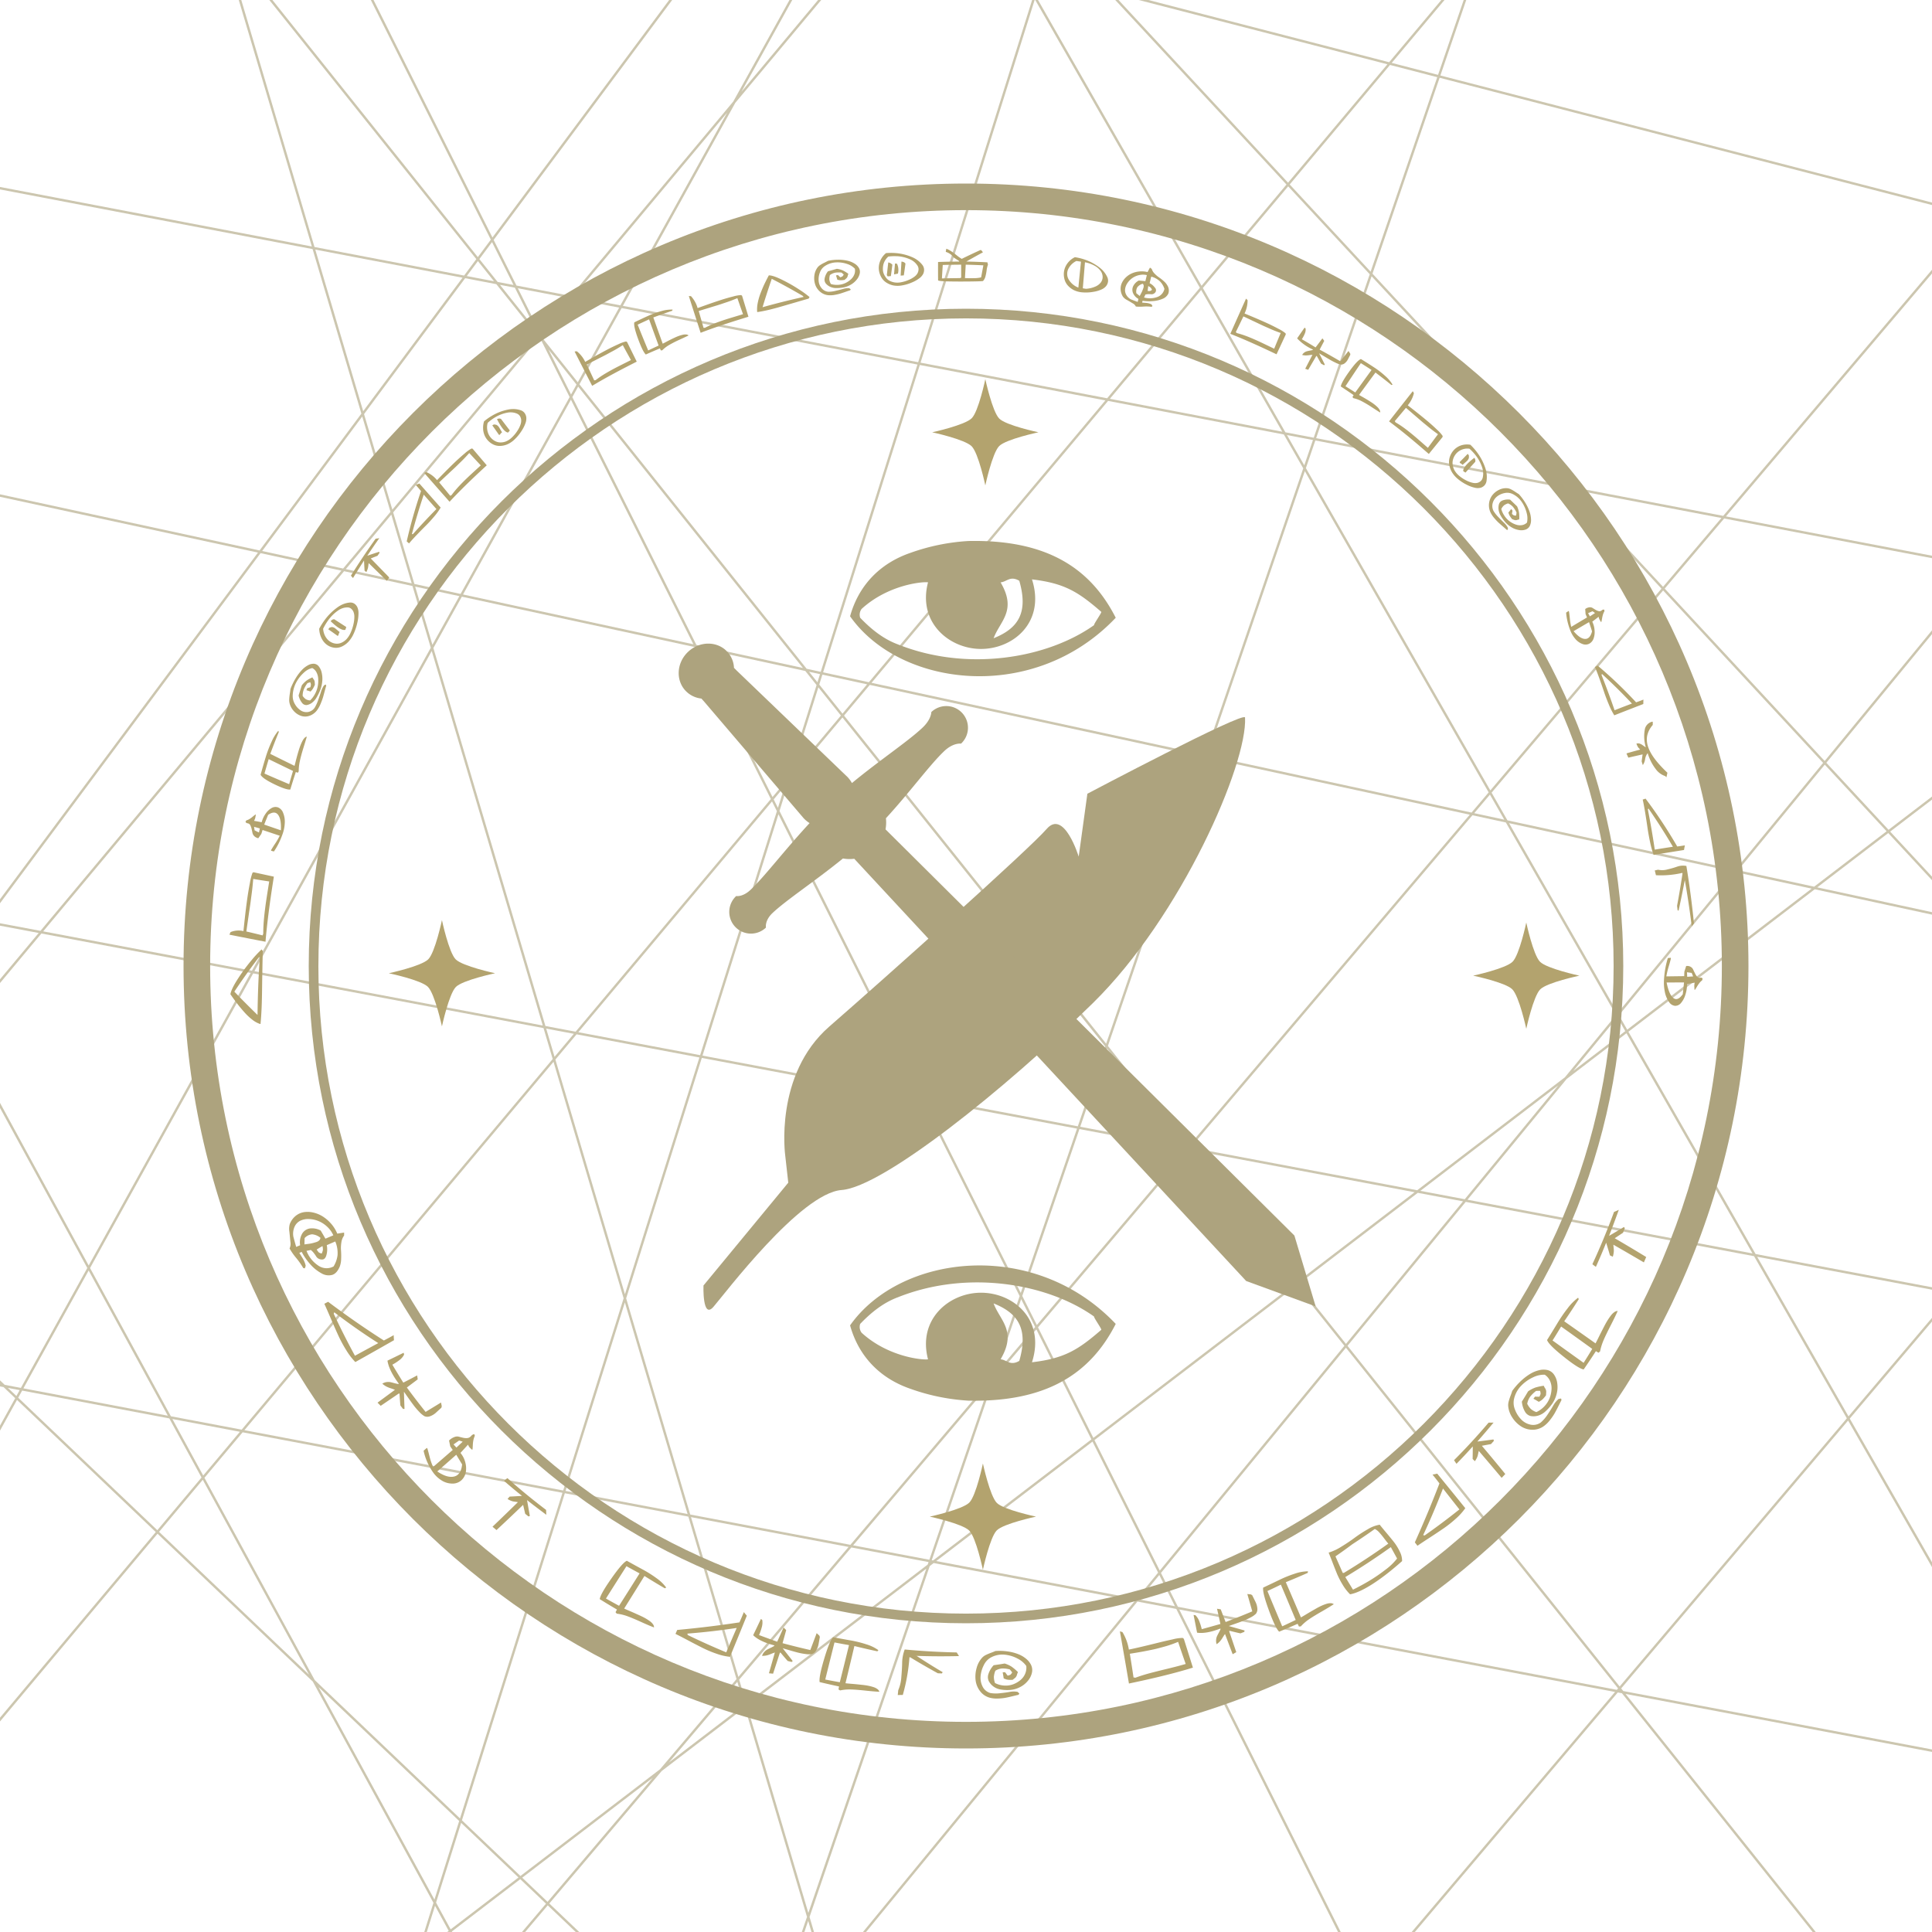 <svg xmlns="http://www.w3.org/2000/svg" width="800" height="800" viewBox="0 0 800 800">
  <defs>
    <style>
      .cls-1, .cls-2 {
        fill: #ada37e;
      }

      .cls-1, .cls-2, .cls-3 {
        fill-rule: evenodd;
      }

      .cls-1 {
        opacity: 0.62;
      }

      .cls-3 {
        fill: #b3a36e;
      }
    </style>
  </defs>
  <path id="golden-lines" class="cls-1" d="M1154.89,455.489L920.631,404.823l-39.052,46.1L991.187,569.045l389.9,73.464-0.18.982L992.331,570.278,1138.37,727.66l-0.74.68L990.678,569.967,809.627,535.854l-43.675,51.555,83.78,146.41,220.358,41.69-0.18.982L850.385,734.96l223.045,389.79-0.86.5L849.093,734.716l-175.97-33.292L1046.39,1168.69l-0.78.62L671.616,701.139l-1.733-.328L566.561,822.775,885.447,1459.78l-0.894.44L565.858,823.6l-134.5,158.772L803.345,1336.64l-0.69.72L430.706,983.14l-29.154,34.41,46.927,158.31-0.958.28-46.742-157.67-57.465,67.83,101.125,185.46-0.878.48-100.94-185.12-55.239,65.2-0.764-.64,55.49-65.5-65.759-120.6L226.473,1111.16l-0.946-.32L275.7,964.386l-20.781-38.113L63.769,1159.02,17.477,1306.15l-0.954-.3,45.546-144.76-34.683,42.23-0.773-.64,36.259-44.15,88.174-280.246L20.381,1032.32l-0.763-.64,132.2-155.854,20.326-64.6L-153.7,1060.4l-0.608-.8L172.667,809.566l6.811-21.647-49.946-91.6-64.305-61.24L-196.114,946.524-423.563,1357.24l-0.874-.48,224.961-406.23-118.141,140.79-0.766-.64,121.441-144.725L6.3,578.956l-4.833-4.6-121.939-23.07L-225.112,676.538-426.6,947.3l-0.8-.6,190.874-256.5L-505.616,1012.32l-0.768-.64L-225.9,675.919l94.312-126.737-278.507-52.691,0.186-.982,278.985,52.781,43.556-58.532L-248.258,336.534l-148.835-28.043,0.186-.982,147.316,27.756-143.754-136.9,0.69-.724,144.872,137.968,201.313,37.93L-156.426,171.879l-445.68-96.39,0.212-.977,444.835,96.208L-231.467,34.257-424.094-2.509l0.188-.982,191.819,36.612L-339.439-163.761l0.878-.478,107.746,197.6,359.936,68.7L91.4-25.189l-6.789-8.5,0.781-.624,5.252,6.575-22.7-76.576-376.068-97.2,0.25-.968L67.611-105.432l-3.091-10.426,0.959-.284,3.261,11,36.966,9.555L57.553-191.776l0.894-.448,48.544,96.971L309.1-43.014l50.2-67.457L43.634-450.66l0.733-.68L359.9-111.287l2.875-3.863-110.212-192.6,0.868-.5L363.429-116.025l108.416-145.69,40.718-73.527,0.874,0.484L476.313-267.72,537.466-349.9l6.057-19.253,0.954,0.3-5.195,16.512L590.6-421.3l0.8,0.6-53.032,71.266-55.76,177.225,102.007-122.11,0.768,0.642L481.822-169.709l-44.6,141.75L459.271-4.2,575.209,25.768l37.26-44.4L731.527-366.162l0.946,0.324L614.256-20.765,792.617-233.321l0.766,0.642L613.355-18.136l-16.92,49.39L819.36,88.874l223.26-263.2,0.76,0.646L820.435,89.152,920,114.886,1014.61-.317l0.78,0.635L921.067,115.162l40.058,10.354-0.25.968-40.508-10.47-97.318,118.5,81.318,15.521L1137.7,71.6l0.6,0.794L905.685,250.282l137.4,26.227-0.18.982L904.619,251.1,782.684,344.342l34.388,37.06,103.184,22.317,81.364-96.042,0.76,0.646-81.016,95.635,233.746,50.553ZM989.534,568.733L880.928,451.689l-70.557,83.288ZM808.5,535.641L727.609,520.4l37.815,66.084ZM672.166,700.225L848.44,733.574,765.265,588.221,671.3,699.14ZM764.736,587.3l-38.419-67.14-119.39-22.494-48.957,59.61L670.663,698.344ZM-26.533,408.011l19.384-26.049-37.433-7.053Zm-0.13,1.85-59.371,79.784L-77.266,498l59.7-71.459Zm0.657-.884,9.125,16.735,32.9-39.385-22.076-4.159ZM70.761,586.446l29.316,5.546L228.86,438.519l-3.8-12.805L104.845,403.063,37.288,525.056ZM36.714,526.093l-27.024,48.8,59.8,11.314ZM71.38,587.581l12.761,23.4,15.2-18.114ZM334.72,792.106l48.835-142.548L309.3,706.344Zm-0.069,3.286-18.937,55.279,25.955-31.6Zm49.489-147.54,0.354-1.034-31.974-6.049-46.435,54.742,2.908,9.806ZM492.019,476.316l-62.193,73.319L452.734,595.4l83.44-63.807Zm44.95,54.667,48.788-37.309L493.24,476.242Zm-90-63.458-23.668,69.087,6.033,12.051,61.772-72.822Zm43.8,7.236-32.391-40.547L447.3,466.569Zm-67.925,63.177-10.559,30.82,16.343-19.266Zm23.129-70.6-63.327-11.931,40.025,79.951Zm0.328-.956,11.337-33.094-108.8-136.2-22.22,26.48L322.776,335.8l59.316,118.487Zm-98.1-170.092-9.328-11.677-11.473,36.465Zm-23.261,29.276-4.567,5.442,1.753,3.5Zm-2.6,11.6L290.9,437.1l89.954,16.948Zm-0.644-1.285-2.022-4.039-80.195,95.571,50.429,9.5Zm-1.809-5.848,5.838-6.957,12.4-39.4-4.666-5.841L288.939,268.2Zm18.6-47.512,1.062-3.374-4.542-.982Zm0.753,0.942,9.621,12.044,10.189-12.142-18.519-4.006ZM349.5,296.305L458.031,432.166l40.632-118.605L360.157,283.605ZM458.77,433.093l33.272,41.65L608.6,337.337,499.647,313.773ZM429.122,550.464l-17.717,20.888-25.591,74.7,0.546,0.1,65.566-50.138Zm-19.49,22.978-56.368,66.45,31.557,5.971ZM305.313,696.422l-28.272,33.329,31.1-23.783Zm0.433-2.057,45.644-53.809L286.135,628.21Zm46.388-54.686,58.386-68.83,11.7-34.165-40.8-81.51L290.6,438.062l-31.322,99.553,26.536,89.517ZM258.742,539.322l-24.555,78.042,50.523,9.559Zm0.028-3.423,30.841-98.023-50.864-9.584-8.776,10.458ZM237.619,428.08l-11.45-2.158,3.462,11.678Zm0.738-.879,80.835-96.332-31.507-62.938L191.231,247.07l-11.777,21.267,46.395,156.508ZM287.11,266.783L236.405,165.5l-44.668,80.66Zm-96.9-19.934-18.3-3.958,7.145,24.1Zm-11.436,22.715-73.42,132.578,119.39,22.5Zm-0.4-1.345L170.8,242.65l-28.331-6.127L17.88,385.66l86.44,16.287Zm-7.9-26.662L162.036,213.1l-18.846,22.56Zm1.114,0.241,19.13,4.137,45.146-81.523-11.744-23.459-0.888-1.111-60.425,72.333Zm64.863-78.446,2.277-4.112L227.114,144.7Zm0.543,1.084,51.371,102.618,44.11,9.54L239.4,160.085Zm97.028,112.493,5.831,1.261,40.036-127.246L257.41,127.567l-17.484,31.572Zm6.813,1.473,18.945,4.1,97.928-116.7-76.83-14.665Zm20.05,4.337L498.99,312.608l40.655-118.672-8.03-14.033-72.782-13.891Zm179.192-90.062,3.589-10.474-10.757-2.053Zm-40.1,120.144,109.358,23.652,7.092-8.361-76.118-133.02ZM610.44,336.712l12.445,2.692-5.933-10.369Zm13.76,2.976,94.4,20.418,36.314-44.216-66.252-71.4L617.64,328.224Zm0.668,1.168,44.984,78.612,48.04-58.493Zm44.837,80.367-18.228,22.195,21.514-16.452Zm-0.532-.928-45.62-79.723-13.847-3-116.72,137.6,93.839,17.681L648,446.078Zm-81.027,72.811,18.384,3.464,38.688-47.108Zm-1.068.817-49.485,37.841,19.739,24.71,48.474-59.023ZM536.8,532.372L453.19,596.308l27.05,54.034,76.443-93.078Zm-56.763,119.8L471.712,662.3l14.8,2.8Zm-0.49-.979-27.164-54.262L387.68,646.4l82.912,15.686Zm-92.932-3.969-1.625,1.243-49.777,145.3,7.225,24.374L469.869,662.97Zm-44.6,173.006-27.225,33.149-4.648,13.565,63.705,60.669Zm-29.039,35.358-6.477,7.886,2.846,2.711Zm0.926-2.7,20.261-59.141-25.715-86.744L274,733.334,227.461,788.2l78.31,74.578ZM270.269,736.188l-54.034,41.321,10.5,10ZM215.43,778.124l-28.338,21.67,11.435,20.97,27.561-32.491Zm-0.733-.7-23.752-22.621L180.56,787.813l6.048,11.093Zm0.805-.615,57.807-44.206,31.664-37.329L285.03,628l-51.145-9.676L191.279,753.743Zm42.731-239.205L229.2,439.668l-128,152.537,132,24.972ZM103.81,402.868L17.146,386.54l-33.512,40.116,53.087,97.36Zm-87.056-17.42L141.362,236.284l-33.471-7.239L-5.392,381.276Zm125.332-150.03,19.608-23.473-11.7-39.476-41.445,55.695Zm8.3-65.149,41.135-55.279-60.972-11.637Zm0.355,1.2,11.726,39.557,60.13-71.98-17.081-21.383-12.9-2.462Zm53.815-55.007-6.669-8.349-4.611,6.2Zm1.51,0.288L212.629,118l-8.89-17.759-5.238,7.039Zm0.96,1.2,14.948,18.712-8.778-17.535Zm16.626,19.831,12-14.367-21.222-4.051Zm0.489,0.975,0.828,1.655,14.285,17.883,17.125-30.924-19.6-3.742Zm32.748-12.307L301.07,46.663,237.509,122.75Zm1.034,0.2,122.27,23.337L427.837-1.456,421.232-13,363.4-27.947,304.461,42.6ZM420.538-14.21L392.644-62.957,364.107-28.8ZM362.326-28.224l-16.308-4.215L307.024,37.976Zm0.709-.849,29.079-34.81L377.538-89.356,346.519-33.342ZM392.8-64.7l4.249-5.086L378.369-89.916Zm0.53,0.926L421.89-13.861,431-11.506l5.1-16.2L397.733-69.048Zm29.256,51.127,5.661,9.894,2.453-7.8ZM381.179,150.172l77.265,14.747L496.85,119.15,428.513-.274Zm78.39,14.962,71.392,13.626-33.582-58.685Zm72.685,13.873,11.738,2.24,23.187-67.683L533.4,77.154l-35.331,42.1Zm12.73,2.43,103.507,19.756-80.54-86.8Zm-0.327.955-3.919,11.44L617.112,327.3l70.87-83.549L649.639,202.43Zm143.977,60.592,24.173-28.5L651.3,202.746Zm0.685,0.739,66.24,71.387,65.648-79.934L713.936,214.7ZM719.7,360.344l31.5,6.812,30-22.94-25.6-27.586Zm-0.714.868L670.384,420.4l3.408,5.956,76.368-58.4Zm-45.5,66.63L648.7,446.8,607.65,496.781l118.015,22.236Zm-2.834,272.1-0.018-.023-0.014.017ZM670,699.121L557.321,558.063,480.73,651.321l7.016,14.014L669.5,699.72ZM566.074,821.8L668.753,700.6,488.308,666.459Zm-0.7.83-78.3-156.407-16.084-3.043-128.21,156.11,32.519,109.7,55.33,52.693ZM401.212,1016.41l28.769-33.961-54.112-51.533ZM342.8,1085.36l57.64-68.04-26.024-87.788L309.784,867.98l-33,96.314ZM276.139,963.1l32.848-95.882-3.126-2.977L255.6,925.439Zm-21.053-38.611,50.048-60.939-78.321-74.589L199.04,821.705ZM64.572,1156.46L254.4,925.326l-56.055-102.8-45.633,53.8Zm88.914-282.6,44.347-52.28-11.544-21.173-12.763,9.759Zm20.562-65.351L185.8,799.52l-5.661-10.382Zm5.847-21.917,10.243-32.557L131.9,698.576ZM130.335,695.7l60.138,57.271L232.9,618.138l-132.43-25.054L84.655,611.926Zm-2.369-2.256-44-80.7L65.871,634.311ZM83.45,611.806L70.11,587.34,9.179,575.813l-1.635,2.952,57.6,54.855ZM-193.58,941.949L64.5,634.388,7.044,579.669ZM6.8,578.052l1.348-2.435L3.272,574.7Zm-4.858-4.627L8.655,574.7l27.492-49.644-53.2-97.571L-76.54,498.687Zm-1.81-.342-77.311-73.626-42.561,50.948Zm-214.612,89.172L-121.6,551.071l-8.891-1.682ZM-129.829,548.5l8.961,1.7,42.96-51.427-8.728-8.312ZM-246.451,336.874L-86.764,488.95l59.574-80.056L-45.852,374.67Zm201.25,36.9,38.716,7.3,113.3-152.257-261.952-56.655ZM-230.2,34.5L-155.768,171l263.241,56.933,42.164-56.661-20.2-68.129Zm360.423,67.774L192.182,114.1l5.057-6.8L93.057-23.113ZM106.3-94.4l-37.228-9.622L92.3-25.661,197.856,106.474l5.382-7.232Zm1.284,0.332,96.321,192.41L308.453-42.148ZM204.408,99.345l9.458,18.893,22.519,4.3,67.248-80.5L345.018-32.7,309.5-41.878ZM310.143-42.744L345.519-33.6l31.438-56.77-1.594-2.785-15.375-16.57ZM363.32-114.2l-2.725,3.661,12.574,13.551Zm0.651-.875,12.2,21.326,1.663,1.792,90.381-163.207ZM536.553-346.995l-63.866,85.823L378.553-91.188l19.14,20.627L480.927-170.2ZM480.14-167.7L398.379-69.822,436.441-28.8ZM436.878-26.861l-4.91,15.606,25.508,6.593ZM458.737-3.3l-27.069-7-2.746,8.728,68.613,119.906,35.174-41.918Zm1.795,0.464,72.825,78.484L574.5,26.617Zm73.511,79.222,33.5,36.108,27.592-80.538L575.57,26.894Zm77.526-92.389L576.282,26.045,595.464,31ZM596.11,32.2l-27.791,81.119,81.83,88.187,63.4,12.1L818.641,89.721ZM919.3,115.738L819.716,90,714.679,213.826,821.93,234.3Zm-16,135.107L822.326,235.39l-66.08,80.46L782,343.605ZM781.886,344.952l-29.4,22.482,62.879,13.6Zm34.667,37.361-65.109-14.082-77.151,59,52.663,92.031,82.284,15.5,71-83.813Zm1.707,0.369,62.634,67.5,38.63-45.6Z"/>
  <path id="ex-circle" class="cls-2" d="M76,400c0,178.655,145.345,324,324,324S724,578.655,724,400,578.655,76,400,76,76,221.345,76,400Zm11.016,0C87.016,227.42,227.42,87.016,400,87.016S712.984,227.42,712.984,400,572.58,712.984,400,712.984,87.016,572.58,87.016,400Z"/>
  <path id="in-circle" class="cls-2" d="M127.84,400c0,150.07,122.09,272.16,272.16,272.16S672.16,550.07,672.16,400,550.071,127.84,400,127.84,127.84,249.93,127.84,400Zm4,0c0-147.867,120.3-268.165,268.165-268.165S668.165,252.133,668.165,400,547.867,668.165,400,668.165,131.835,547.867,131.835,400Z"/>
  <path id="feather_" data-name="feather " class="cls-2" d="M325.148,478.479s-4.677-33.439,18.27-53.425,82.744-73.423,89.974-81.793,13.275,11.455,13.275,11.455l3.591-26.05s65.128-34.409,65.288-31.549c1.066,19.067-26.341,82.275-63.044,118.279s-86.934,76.1-103.983,77.36-48.484,43.09-53.107,48.39-4.116-8.851-4.116-8.851l35.111-42.572Z"/>
  <path id="sword" class="cls-2" d="M397.948,307.917s-3.166-.478-6.909,3.051c-6.037,5.693-14.181,16.96-24.2,27.857a15.194,15.194,0,0,1-.166,4.589L535.98,511.61h0l8.815,29.35-28.782-10.523h0L353.733,355.6a15.23,15.23,0,0,1-4.683-.124c-11.662,9.482-23.364,17.115-29.171,22.59-3.3,3.111-2.716,6.025-2.716,6.025a8.977,8.977,0,1,1-12.317-13.062s2.659,0.523,5.957-2.587c5.806-5.475,14.21-16.6,24.428-27.611a12.46,12.46,0,0,1-2.434-2l-41.335-48.436q-0.529-.561-1.011-1.135a10.518,10.518,0,0,1-6.569-3.225c-4.177-4.429-3.71-11.653,1.044-16.135s11.992-4.525,16.169-.1a10.522,10.522,0,0,1,2.834,6.747q0.543,0.515,1.073,1.076l45.926,44.107a12.422,12.422,0,0,1,1.84,2.518c11.484-9.48,23.127-17.185,29.2-22.909,3.742-3.528,3.667-6.488,3.667-6.488A8.977,8.977,0,1,1,397.948,307.917Z"/>
  <path id="eye" class="cls-2" d="M401.022,224.019c31.911-.66,50.338,10.823,60.978,31.782-33.8,35.63-89.208,28.914-110-.611,3.462-12.515,12.078-21.845,25.063-26.289A85.983,85.983,0,0,1,401.022,224.019Zm-44.239,28.115a3.987,3.987,0,0,0-.6,3.667c4.6,4.805,9.629,8.791,15.543,11,28.812,11.533,61.948,5.806,81.305-7.945-0.2-.408,3.188-5.094,2.989-5.5-9.585-8.308-15.2-11.837-28.7-13.446,5.7,17.834-7.932,29.01-21.473,28.8-12.991-.2-25.9-11.071-21.57-27.58C381.86,240.776,367.654,242.179,356.783,252.134Zm65.281-11.653c-3.809-2.2-5.163.445-7.744,0.667,6.907,11.729-.278,16.036-2.893,23.134C421.758,260.164,425.85,253.592,422.064,240.481Z"/>
  <path id="eye_copy" data-name="eye copy" class="cls-2" d="M401.022,579.981c31.911,0.66,50.338-10.823,60.978-31.782-33.8-35.63-89.208-28.914-110,.611,3.462,12.515,12.078,21.845,25.063,26.289A85.983,85.983,0,0,0,401.022,579.981Zm-44.239-28.115a3.987,3.987,0,0,1-.6-3.667c4.6-4.8,9.629-8.791,15.543-11,28.812-11.533,61.948-5.806,81.305,7.945-0.2.408,3.188,5.094,2.989,5.5-9.585,8.308-15.2,11.837-28.7,13.446,5.7-17.834-7.932-29.01-21.473-28.8-12.991.2-25.9,11.071-21.57,27.58C381.86,563.224,367.654,561.821,356.783,551.866Zm65.281,11.653c-3.809,2.2-5.163-.445-7.744-0.667,6.907-11.729-.278-16.036-2.893-23.134C421.758,543.836,425.85,550.408,422.064,563.519Z"/>
  <path id="star-lft" class="cls-3" d="M183,381s2.846,13.405,5.7,16.258S205,403,205,403s-13.383,2.824-16.224,5.666C185.9,411.543,183,425,183,425s-2.918-13.477-5.807-16.365C174.363,405.8,161,403,161,403s13.454-2.895,16.331-5.773C180.176,394.386,183,381,183,381Z"/>
  <path id="star-rght" class="cls-3" d="M632,382s2.846,13.405,5.7,16.258S654,404,654,404s-13.383,2.824-16.224,5.666C634.9,412.543,632,426,632,426s-2.918-13.477-5.807-16.365C623.363,406.8,610,404,610,404s13.454-2.895,16.331-5.773C629.176,395.386,632,382,632,382Z"/>
  <path id="star-top" class="cls-3" d="M430,179s-13.405,2.846-16.258,5.7S408,201,408,201s-2.824-13.383-5.666-16.224C399.457,181.9,386,179,386,179s13.477-2.918,16.365-5.807C405.2,170.363,408,157,408,157s2.895,13.454,5.773,16.331C416.614,176.176,430,179,430,179Z"/>
  <path id="star-bt" class="cls-3" d="M429,628s-13.405,2.846-16.258,5.7S407,650,407,650s-2.824-13.383-5.666-16.224C398.457,630.9,385,628,385,628s13.477-2.918,16.365-5.807C404.2,619.363,407,606,407,606s2.895,13.454,5.773,16.331C415.614,625.176,429,628,429,628Z"/>
  <path id="dacademy" class="cls-3" d="M98.132,415.461q1.225,1.615,2.946,3.561a24.415,24.415,0,0,0,3.415,3.23A10.471,10.471,0,0,0,107.675,424h0.2c0.2-2.037.351-4.306,0.457-6.8s0.164-5.381.2-8.646,0.093-5.661.119-7.22,0.067-4.064.169-7.486l-0.477-.725a44.482,44.482,0,0,0-4.219,4.524,74.681,74.681,0,0,0-5.66,7.707c-1.842,2.862-2.85,5.009-3.055,6.342Q96.9,413.848,98.132,415.461Zm8.931-18.885q0.278-.177.523-0.356-0.813,11.776-.948,24.049-4.854-4.706-9.6-9.647,4.88-7.349,10.028-14.046h0Zm-11.6-10.611q-0.248.528-.462,1.063,7.465,1.49,14.936,2.925c0.253-2.928.706-7.6,1.535-13.865S113.007,365.511,113.4,363l-8.474-1.834a2.161,2.161,0,0,1-.377.253,22.962,22.962,0,0,0-1.076,4.219q-0.657,3.381-1.119,6.721c-0.309,2.225-.64,4.823-0.974,7.811s-0.509,4.794-.576,5.38a8.631,8.631,0,0,0-5.339.416h0ZM110.4,371.789c-0.489,3.189-.831,5.947-1.054,8.247s-0.335,4.5-.343,6.593c-0.086.211-.175,0.445-0.265,0.7q-3.357-.835-6.717-1.621c0.045-.358.176-1.35,0.407-2.965s0.392-2.7.471-3.263,0.22-1.556.431-2.965,0.37-2.5.471-3.3,0.228-1.778.388-2.959,0.291-2.278.393-3.3,0.194-2.02.277-3.006q3.317,0.553,6.609,1.04c-0.206,1.352-.578,3.6-1.068,6.791h0Zm5.424-25.735a26.76,26.76,0,0,1-1.926,3.327c-0.811,1.219-1.344,2.085-1.609,2.58-0.019.1-.039,0.207-0.059,0.31l1.2,0.3a28.908,28.908,0,0,0,1.98-3.389,32.628,32.628,0,0,0,1.669-4.013,15.566,15.566,0,0,0,.841-4.451,9.5,9.5,0,0,0-.682-4.124,3.813,3.813,0,0,0-2.032-2.233,3.127,3.127,0,0,0-2.594.151,7.181,7.181,0,0,0-2.5,2.247,10.988,10.988,0,0,0-1.761,3.719q-1.57-.324-3.156-0.582a7.47,7.47,0,0,0,.458-1.066c0.058-.2.153-0.709,0.29-1.511l-0.16-.048c-0.245.171-.62,0.464-1.126,0.883a11.294,11.294,0,0,1-1.339.982,5.7,5.7,0,0,1-1.332.574l-0.331.58a1.105,1.105,0,0,0,.9.625,1.46,1.46,0,0,1,1.013.655,5.964,5.964,0,0,1,.608,1.642q0.234,1,.361,1.669a2.691,2.691,0,0,0,.721,1.311,3.27,3.27,0,0,0,1.7.9q0.623-.894,1.248-1.778,0.266-.785.514-1.637,3.57,1.2,7.11,2.372h0Zm-8.591-1.33-1.793-.891q-0.126-.7-0.237-1.465l2.384,0.669q-0.178.842-.354,1.687h0Zm3.8-7.321c1.837-1.25,3.216-1.224,4.136.014s1.285,3.364,1.136,6.4q-3.469-1.186-6.9-2.371,0.782-2.008,1.631-4.041h0Zm4.417-34.309q-0.1-.238-0.222-0.492a18.822,18.822,0,0,0-2.772,4.532,49.679,49.679,0,0,0-2.443,6.418q-1.042,3.406-2.1,7.253,0.723,1.526,5.719,3.951c3.331,1.612,5.526,2.323,6.577,2.162q1.113-3.687,2.283-7.245l0.818,0.311c0.131-.2.257-0.388,0.377-0.554a19.921,19.921,0,0,1,.435-4.092c0.294-1.417.769-3.231,1.445-5.424s1.179-3.816,1.486-4.889a1.591,1.591,0,0,0-.936.529,5.368,5.368,0,0,0-.9,1.3,19.007,19.007,0,0,0-.793,1.751q-0.367.93-.74,2.164T123.035,313q-0.274.99-.583,2.223t-0.491,1.9q-5.041-2.469-10.04-4.959,1.713-4.622,3.524-9.062h0Zm-5.939,17.223q0.847-3.007,1.745-5.973,5.013,2.454,10.069,4.886-0.813,2.722-1.586,5.48-5.142-2.16-10.228-4.393h0Zm10.5-33.11q-0.2,1.334-.244,2.256a6.062,6.062,0,0,0,.115,1.63,7.46,7.46,0,0,0,1.9,3.466,7.081,7.081,0,0,0,3.093,1.938,5.468,5.468,0,0,0,3.545-.2,6.687,6.687,0,0,0,3.174-2.653,13.34,13.34,0,0,0,1.249-2.407q0.585-1.426.88-2.407c0.2-.654.444-1.559,0.75-2.71s0.513-1.879.612-2.19q-0.081-.236-0.192-0.487-0.378.183-.7,0.332a9.2,9.2,0,0,0-1.234,2.547c-0.28.914-.669,2.056-1.159,3.431a17.038,17.038,0,0,1-1.483,3.264,4.171,4.171,0,0,1-2.833,1.821,4.341,4.341,0,0,1-3-.689,7.461,7.461,0,0,1-2.339-2.539,6.463,6.463,0,0,1-.939-3.392,12.3,12.3,0,0,1,1.526-5.769,14.662,14.662,0,0,1,3.238-4.048,7.27,7.27,0,0,1,3.324-1.772,3.91,3.91,0,0,1,1.708,1.675,6.4,6.4,0,0,1,.755,2.646,12.439,12.439,0,0,1-.164,3.092,11.038,11.038,0,0,1-1.105,3.193,10.681,10.681,0,0,1-2.06,2.789,3.932,3.932,0,0,1-1.794-.5,5.42,5.42,0,0,1-1.314-1.372,7.548,7.548,0,0,1,.491-2.718,12.718,12.718,0,0,1,1.5-2.558q0.606-.209,1.158-0.376c0.037,0.085.08,0.2,0.128,0.345a2.9,2.9,0,0,1,.086.29c0.01,0.049.025,0.122,0.044,0.22a0.77,0.77,0,0,1,0,.3c-0.019.1-.042,0.218-0.07,0.355s-0.068.324-.119,0.558q-0.634.193-1.3,0.375-0.181.429-.362,0.861,0.854,0.24,1.715.55,0.47-.507.658-0.734a5.534,5.534,0,0,0,.482-0.742,14.439,14.439,0,0,0,.659-1.361c-0.014-.138-0.032-0.38-0.053-0.728a5.173,5.173,0,0,0-.07-0.688,2.66,2.66,0,0,0-.174-0.468,2.025,2.025,0,0,0-.4-0.575q-0.171-.286-0.34-0.574a14.675,14.675,0,0,0-2.394,1.309,10.8,10.8,0,0,0-1.982,1.985q-0.666,2.1-1.335,4.2a7.435,7.435,0,0,0,1.455,3.09,2.156,2.156,0,0,0,1.918.872,4.86,4.86,0,0,0,2.071-.871,7.038,7.038,0,0,0,1.939-2.167,20.583,20.583,0,0,0,1.531-3.04,12.991,12.991,0,0,0,.858-3.5,10.967,10.967,0,0,0-.152-3.551,6.5,6.5,0,0,0-1.276-2.895,2.8,2.8,0,0,0-1.989-1.076,4.787,4.787,0,0,0-2.456.63,10.14,10.14,0,0,0-2.631,2.066,20.127,20.127,0,0,0-2.521,3.389,26.61,26.61,0,0,0-2.115,4.376c-0.034.383-.12,1.018-0.253,1.906h0Zm12.853-23.555a7.835,7.835,0,0,0,1.561,2.511A6.675,6.675,0,0,0,136.6,267.7a6.419,6.419,0,0,0,2.533.551,5.807,5.807,0,0,0,2.631-.642,9.008,9.008,0,0,0,2.489-1.847,12.25,12.25,0,0,0,2.142-3.252,22.269,22.269,0,0,0,1.585-4.743,17.079,17.079,0,0,0,.464-3.783,5.963,5.963,0,0,0-.484-2.581,3.651,3.651,0,0,0-1.268-1.464,2.966,2.966,0,0,0-1.914-.427,9.424,9.424,0,0,0-2.365.533,10.98,10.98,0,0,0-2.634,1.419,23.184,23.184,0,0,0-2.713,2.258,24.076,24.076,0,0,0-2.6,2.987,28.235,28.235,0,0,0-2.286,3.628A9.692,9.692,0,0,0,132.854,263.652Zm2.84-6.533a17.932,17.932,0,0,1,2.1-2.51,16.287,16.287,0,0,1,2.155-1.787,7.374,7.374,0,0,1,2.076-1.034,6.292,6.292,0,0,1,1.846-.273,2.379,2.379,0,0,1,1.485.505,3.4,3.4,0,0,1,.989,1.308,5.321,5.321,0,0,1,.375,2.117,13.355,13.355,0,0,1-.359,2.968,17.522,17.522,0,0,1-1.273,3.787,9.312,9.312,0,0,1-1.706,2.55,6.5,6.5,0,0,1-1.972,1.375,4.585,4.585,0,0,1-2.082.413,5.247,5.247,0,0,1-2-.506,5.543,5.543,0,0,1-1.717-1.258,6.722,6.722,0,0,1-1.243-1.96,7.315,7.315,0,0,1-.569-2.486,23.763,23.763,0,0,1,1.89-3.209h0Zm7.3,3.656q0.206-.594.388-1.138l-5-3.228a3.034,3.034,0,0,0-.769.179,4.334,4.334,0,0,0-.717.621c2.906,2.822,4.947,3.993,6.1,3.566h0Zm-3.21,2.531,0.276-.158q0.151-.434.276-0.886l0.291-.545q-0.276-.207-0.873-0.717t-0.953-.8a2.658,2.658,0,0,0-.886-0.459,1.365,1.365,0,0,0-.949.005c-0.094.03-.178,0.056-0.253,0.076s-0.126.032-.155,0.037a0.513,0.513,0,0,0-.077.018,0.155,0.155,0,0,0-.069.058c-0.023.03-.05,0.064-0.082,0.1s-0.084.1-.156,0.205-0.159.208-.259,0.325q1.947,1.349,3.869,2.744h0Zm21.375-24.2q-3.838-3.94-7.646-7.857,1.4-.579,2.774-1.094,0.428-.606.856-1.208a1.893,1.893,0,0,0-.135-0.462q-2.448.765-4.928,1.635,2.415-3.678,4.985-7.279-0.785.137-1.537,0.232-5.322,7.455-10.233,15.288,0.435,0.528.874,0.988,2.262-3.686,4.559-7.254,0.1,2.118.224,4.227l0.74,0.562a9.16,9.16,0,0,0,.488-1.153,6.129,6.129,0,0,0,.227-0.816q0.051-.291.117-0.833t0.13-.912q3.759,3.693,7.544,7.352,0.478-.709.961-1.416h0Zm11.532-17.757c1.431-1.487,2.686-2.757,3.758-3.823s2.177-2.28,3.324-3.637a25.219,25.219,0,0,0,2.683-3.72q-4.422-4.966-8.82-9.958-0.756.321-1.5,0.582,1.112,1.249,2.188,2.537a207.155,207.155,0,0,0-5.924,20.846l0.964,0.838c0.791-.948,1.9-2.177,3.327-3.665h0Zm-1.7-.193-0.457.019q2.2-8.2,4.919-16.357,2.6,3.009,5.248,5.967-4.962,5.025-9.71,10.371h0Zm5.537-25.672q-0.442.168-.861,0.363,5.225,5.975,10.479,11.919c1.563-1.683,4.1-4.341,7.7-7.835s6.2-5.859,7.7-7.255q-2.929-3.443-5.86-6.883a2.134,2.134,0,0,1-.42-0.087,14.638,14.638,0,0,0-2.849,2.052q-2.119,1.774-4.056,3.63c-1.291,1.236-2.774,2.691-4.436,4.382s-2.643,2.719-2.969,3.047a11.523,11.523,0,0,0-4.427-3.333h0Zm18.485,0.938c-1.89,1.747-3.455,3.3-4.708,4.623a43.662,43.662,0,0,0-3.352,3.983q-0.25.114-.537,0.267-2.272-2.792-4.57-5.555c0.2-.2.769-0.74,1.706-1.617s1.573-1.462,1.9-1.772,0.9-.851,1.731-1.618,1.469-1.368,1.921-1.814,1.018-1,1.7-1.66,1.305-1.29,1.866-1.888,1.109-1.192,1.641-1.784q2.371,2.584,4.755,5.112c-0.8.75-2.163,1.978-4.052,3.723h0Zm5.022-18.791a7.936,7.936,0,0,0,.688,2.823,7.479,7.479,0,0,0,1.568,2.22,7.309,7.309,0,0,0,2.2,1.49,6.066,6.066,0,0,0,2.651.481,8.274,8.274,0,0,0,2.889-.638,10.323,10.323,0,0,0,3-2.02,18.489,18.489,0,0,0,2.937-3.568,14.619,14.619,0,0,0,1.6-3.171,5.457,5.457,0,0,0,.341-2.48,3.846,3.846,0,0,0-.733-1.795,3.31,3.31,0,0,0-1.657-1.126,9.879,9.879,0,0,0-2.373-.451,10.688,10.688,0,0,0-2.9.227,20.957,20.957,0,0,0-6.568,2.546,24.259,24.259,0,0,0-3.245,2.288,8.755,8.755,0,0,0-.389,3.174h0Zm4.653-4.622a15.783,15.783,0,0,1,2.732-1.387,15.1,15.1,0,0,1,2.562-.733,7.249,7.249,0,0,1,2.257-.1,6.734,6.734,0,0,1,1.808.48,2.69,2.69,0,0,1,1.232,1.029,3.546,3.546,0,0,1,.521,1.547,4.858,4.858,0,0,1-.3,2.023,11.367,11.367,0,0,1-1.248,2.486A14.536,14.536,0,0,1,211.9,181.2a7.877,7.877,0,0,1-2.374,1.573,6.03,6.03,0,0,1-2.262.429,4.836,4.836,0,0,1-2.069-.463,6,6,0,0,1-1.709-1.236,6.147,6.147,0,0,1-1.217-1.787,6.806,6.806,0,0,1-.56-2.213,6.646,6.646,0,0,1,.231-2.411A20.072,20.072,0,0,1,204.687,173.008Zm5.691,6.1q0.375-.442.712-0.851l-3.677-4.819a3.247,3.247,0,0,0-.773-0.145,3.948,3.948,0,0,0-.859.266c1.847,3.634,3.392,5.472,4.6,5.549h0Zm-3.773.962,0.307-.03c0.183-.214.359-0.438,0.529-0.67l0.438-.366q-0.194-.291-0.595-0.976t-0.643-1.083a2.969,2.969,0,0,0-.686-0.754,1.5,1.5,0,0,0-.887-0.371c-0.1-.01-0.183-0.021-0.26-0.033a1.545,1.545,0,0,1-.155-0.029,0.647,0.647,0,0,0-.078-0.014,0.137,0.137,0,0,0-.082.023c-0.031.018-.067,0.037-0.107,0.056a2.383,2.383,0,0,0-.209.118c-0.1.059-.212,0.121-0.341,0.184q1.4,1.956,2.769,3.945h0Zm32.228-34.613q-0.467.035-.917,0.1,3.621,7.114,7.279,14.211c1.908-1.15,4.984-2.95,9.291-5.261s7.386-3.847,9.165-4.763l-4.019-8.156a2.237,2.237,0,0,1-.385-0.2,14.154,14.154,0,0,0-3.24,1.167q-2.469,1.1-4.781,2.324c-1.54.814-3.318,1.781-5.324,2.917s-3.2,1.833-3.589,2.051a12.181,12.181,0,0,0-3.48-4.394h0Zm17.618,6.047c-2.241,1.134-4.12,2.167-5.645,3.074a41.282,41.282,0,0,0-4.182,2.83q-0.268.038-.581,0.1-1.529-3.278-3.09-6.535c0.243-.13.918-0.483,2.031-1.05s1.865-.945,2.254-1.146,1.073-.554,2.055-1.05,1.744-.889,2.286-1.186,1.221-.666,2.037-1.1,1.567-.864,2.251-1.277,1.355-.827,2.01-1.243q1.674,3.11,3.374,6.167c-0.955.492-2.56,1.286-4.8,2.419h0Zm21.893-22.827c0.052-.148.1-0.307,0.143-0.476a14.559,14.559,0,0,0-4.609.608,36.275,36.275,0,0,0-5.494,1.975q-2.736,1.233-5.733,2.688-0.41,1.476,1.554,6.853c1.312,3.581,2.385,5.733,3.194,6.467q2.933-1.308,5.845-2.528,0.186,0.414.373,0.829,0.315-.029.585-0.037a13.715,13.715,0,0,1,2.734-2.13,44.226,44.226,0,0,1,4.228-2.172c1.776-.815,3.1-1.423,3.952-1.846a1.629,1.629,0,0,0-.958-0.4,4.216,4.216,0,0,0-1.4.1,13.722,13.722,0,0,0-1.593.456,19.367,19.367,0,0,0-1.8.745q-0.993.464-1.771,0.851t-1.724.893c-0.631.338-1.118,0.592-1.465,0.761q-1.967-5.445-3.89-10.87,3.923-1.449,7.826-2.765h0Zm-14.316,5.764q2.356-1.124,4.731-2.2,1.956,5.412,3.955,10.846-2.172,1-4.328,2.03-2.219-5.337-4.358-10.672h0Zm22.11-11.795q-0.466-.048-0.92-0.062,2.423,7.615,4.886,15.218c2.065-.794,5.387-2.023,10-3.548s7.9-2.507,9.8-3.1l-2.647-8.707a2.252,2.252,0,0,1-.348-0.26,14.134,14.134,0,0,0-3.383.592q-2.611.658-5.087,1.46c-1.65.534-3.558,1.176-5.719,1.943s-3.446,1.242-3.868,1.388a12.347,12.347,0,0,0-2.722-4.92h0Zm16.392,9c-2.392.728-4.41,1.417-6.06,2.043a40.941,40.941,0,0,0-4.578,2.05q-0.272-.011-0.589,0-0.98-3.483-1.993-6.953c0.26-.085.983-0.314,2.171-0.677s1.991-.6,2.407-0.733,1.147-.358,2.194-0.675,1.863-.57,2.445-0.768,1.311-.444,2.186-0.734,1.684-.579,2.425-0.867,1.469-.58,2.182-0.877q1.149,3.344,2.332,6.642c-1.02.319-2.731,0.824-5.122,1.551h0Zm14-14.052q-0.752,1.581-1.578,3.727a24.585,24.585,0,0,0-1.2,4.123,13.4,13.4,0,0,0-.252,3.58c0.02,0.067.039,0.134,0.059,0.2q2.173-.3,4.8-0.927c1.749-.412,3.761-0.962,6.045-1.632s3.983-1.151,5.087-1.475,2.879-.848,5.337-1.541c0.124-.217.249-0.434,0.373-0.652a42.1,42.1,0,0,0-4.458-3.228,64.6,64.6,0,0,0-7.091-4.007c-2.546-1.239-4.334-1.8-5.318-1.724q-1.048,1.974-1.8,3.555h0Zm15.836,4.906q0.207,0.242.407,0.448-8.574,1.887-17.031,4.268,1.789-5.886,3.811-11.76,6.544,3.372,12.813,7.044h0Zm9-13.731a17.278,17.278,0,0,0-1.715.959,4.538,4.538,0,0,0-1.077.944,6.916,6.916,0,0,0-1.376,3.453,8.411,8.411,0,0,0,.353,3.714,6.661,6.661,0,0,0,2.092,3.011,6.091,6.091,0,0,0,3.608,1.408,9.923,9.923,0,0,0,2.38-.163,19.213,19.213,0,0,0,2.181-.492c0.57-.173,1.345-0.433,2.327-0.774s1.613-.547,1.888-0.625c0.081-.131.161-0.273,0.238-0.426-0.226-.154-0.435-0.3-0.625-0.435a7.063,7.063,0,0,0-2.485.271c-0.8.238-1.821,0.5-3.059,0.792a12.463,12.463,0,0,1-3.112.406,4.081,4.081,0,0,1-2.84-1.539,5.429,5.429,0,0,1-1.175-2.99,7.9,7.9,0,0,1,.485-3.365,5.3,5.3,0,0,1,1.856-2.582,9.038,9.038,0,0,1,4.9-1.686,12.312,12.312,0,0,1,4.657.683,7.423,7.423,0,0,1,3.107,1.946,4.239,4.239,0,0,1-.237,2.377,5.424,5.424,0,0,1-1.454,2.065,9.27,9.27,0,0,1-2.279,1.5,8.07,8.07,0,0,1-2.865.719,8.5,8.5,0,0,1-3.1-.34,4.882,4.882,0,0,1-.64-1.832,5.834,5.834,0,0,1,.236-1.865,5.483,5.483,0,0,1,2.183-.993,9.946,9.946,0,0,1,2.634-.039q0.485,0.418.909,0.811c-0.039.077-.1,0.175-0.172,0.293a2.511,2.511,0,0,1-.158.229l-0.13.154a0.59,0.59,0,0,1-.207.158c-0.08.037-.177,0.079-0.289,0.127s-0.266.111-.46,0.19q-0.487-.452-0.985-0.936l-0.807.136q0.3,0.871.563,1.786,0.618,0.146.883,0.189a4.363,4.363,0,0,0,.79.03,10.76,10.76,0,0,0,1.327-.144q0.133-.127.484-0.431a4.29,4.29,0,0,0,.448-0.425,2.346,2.346,0,0,0,.234-0.4,2.023,2.023,0,0,0,.182-0.656c0.072-.2.145-0.4,0.217-0.6a14.913,14.913,0,0,0-2.256-1.391,9.468,9.468,0,0,0-2.5-.682q-1.848.522-3.693,1.032a6.756,6.756,0,0,0-1.362,2.883,2.611,2.611,0,0,0,.449,2.133,5.159,5.159,0,0,0,1.756,1.359,5.891,5.891,0,0,0,2.6.563,15.264,15.264,0,0,0,2.991-.262,9.493,9.493,0,0,0,2.947-1.1,8.485,8.485,0,0,0,2.432-2.023,5.953,5.953,0,0,0,1.345-2.655,3.3,3.3,0,0,0-.346-2.3,5.345,5.345,0,0,0-1.816-1.8,9.488,9.488,0,0,0-2.93-1.187,16.682,16.682,0,0,0-3.8-.4,20.57,20.57,0,0,0-4.253.45c-0.288.17-.781,0.426-1.478,0.773h0Zm23.5-1.573a8.1,8.1,0,0,0-.92,2.724,7.3,7.3,0,0,0,.125,2.725,8.011,8.011,0,0,0,1.043,2.481,6.263,6.263,0,0,0,1.954,1.922,8.5,8.5,0,0,0,2.744,1.125,9.782,9.782,0,0,0,3.552.033,17.555,17.555,0,0,0,4.328-1.287,13.632,13.632,0,0,0,3-1.71,5.2,5.2,0,0,0,1.589-1.843,3.826,3.826,0,0,0,.343-1.9,3.427,3.427,0,0,0-.779-1.869,10.537,10.537,0,0,0-1.746-1.714,11.072,11.072,0,0,0-2.54-1.46,21.3,21.3,0,0,0-6.8-1.638,23,23,0,0,0-3.9.025,8.076,8.076,0,0,0-1.987,2.388h0Zm6.343-1.118a15.282,15.282,0,0,1,2.988.412,15.967,15.967,0,0,1,2.515.848,7.121,7.121,0,0,1,1.928,1.195,7.213,7.213,0,0,1,1.234,1.421,2.71,2.71,0,0,1,.465,1.55,3.683,3.683,0,0,1-.388,1.567,4.474,4.474,0,0,1-1.323,1.5,10.463,10.463,0,0,1-2.368,1.332,14.384,14.384,0,0,1-3.109.965,7.962,7.962,0,0,1-2.586.1,7.062,7.062,0,0,1-2.041-.623,4.29,4.29,0,0,1-1.515-1.192,7.945,7.945,0,0,1-.984-1.6,4.909,4.909,0,0,1-.443-1.863,7.978,7.978,0,0,1,.153-1.952,6.049,6.049,0,0,1,.737-1.871,6.6,6.6,0,0,1,1.359-1.631,19.514,19.514,0,0,1,3.378-.146h0Zm-4,7.841,0.36,0.526,1.31-.13q0.329-2.352.621-4.735c-0.037-.032-0.108-0.093-0.21-0.183s-0.174-.147-0.211-0.173-0.1-.07-0.18-0.133a1.19,1.19,0,0,0-.207-0.129l-0.23-.1c-0.1-.043-0.2-0.08-0.3-0.112s-0.218-.064-0.36-0.1Q367.509,111.285,367.218,113.918Zm7.03,0.1q0.36-2.451.689-4.9l-0.556-.518-0.85-.284-0.257.021q-0.176,2.894-.338,5.787l1.312-.107h0Zm-2.45-.708a5.963,5.963,0,0,0-.359-4.08c-0.211-.052-0.405-0.093-0.579-0.124l-0.256.023q-0.211,2.232-.407,4.5,0.8-.18,1.6-0.32h0Zm19.825-9.017a6.181,6.181,0,0,1,3.31,2.355q1.1,0.72,2.23,1.448c0,0.07,0,.14,0,0.21q-4.367.027-8.731,0.175-0.026,3.783.008,7.6c0.311,0.271,1.839.4,4.585,0.452s5.537,0.058,8.381.025,4.718-.074,5.622-0.181a4.315,4.315,0,0,0,1.018-1.881,20.754,20.754,0,0,0,.492-2.55,10.63,10.63,0,0,1,.557-2.373c-0.092-.33-0.168-0.647-0.227-0.953q-4.359-.237-8.726-0.32,3.4-1.95,6.876-3.827-0.354-.463-0.76-0.928l-0.313-.006q-3.9,1.774-7.707,3.642a14.274,14.274,0,0,1-1.972-1.371q-1.069-.866-2.149-1.618a10.251,10.251,0,0,0-2.265-1.2q-0.142.668-.231,1.3h0Zm6.369,5.3,0.021,5.391a3.385,3.385,0,0,0-.553.177q-3.719.021-7.436,0.131,0.166-2.807.346-5.578,3.81-.105,7.622-0.121h0Zm9.2,0.273q-0.473,2.51-.931,4.985a12.277,12.277,0,0,1-3.024.331q-2.061.043-3.669-.026,0.154-2.8.314-5.564,3.631,0.078,7.31.274h0Zm35.4-1.536a8.09,8.09,0,0,0-1.552,2.422,7.306,7.306,0,0,0-.536,2.675,8.037,8.037,0,0,0,.412,2.659,6.27,6.27,0,0,0,1.433,2.334,8.487,8.487,0,0,0,2.391,1.751,9.776,9.776,0,0,0,3.44.886,17.6,17.6,0,0,0,4.511-.21,13.393,13.393,0,0,0,3.322-.947A5.268,5.268,0,0,0,458,118.486a3.826,3.826,0,0,0,.793-1.763,3.422,3.422,0,0,0-.305-2,10.282,10.282,0,0,0-1.282-2.076,11.254,11.254,0,0,0-2.114-2.019,22.4,22.4,0,0,0-2.822-1.8,20.575,20.575,0,0,0-3.381-1.432,23.585,23.585,0,0,0-3.794-.9A8.084,8.084,0,0,0,442.6,108.331Zm5.018,0.017q-0.558,5.367-1.083,10.74a7.863,7.863,0,0,1-4.046-3.423,4.684,4.684,0,0,1-.178-4.185,7.2,7.2,0,0,1,3.406-3.416q0.951,0.139,1.9.284h0Zm5.629,1.68a7.575,7.575,0,0,1,2.5,2.145,4.384,4.384,0,0,1,.837,2.421,3.789,3.789,0,0,1-.695,2.292,5.608,5.608,0,0,1-2.342,1.783,11.362,11.362,0,0,1-3.885.917q-0.644-.106-1.288-0.209,0.459-5.386.891-10.775a12.974,12.974,0,0,1,3.986,1.426h0Zm18.4,2.392a9.935,9.935,0,0,0-3.18.876,8.462,8.462,0,0,0-2.458,1.755,7.353,7.353,0,0,0-1.561,2.342,5.758,5.758,0,0,0-.392,2.7,6.2,6.2,0,0,0,.959,2.784,4.765,4.765,0,0,0,1.654,1.334q1.25,0.711,2.358,1.392a2.816,2.816,0,0,1,1.311,1.326,17.92,17.92,0,0,0,3.121.015,16,16,0,0,1,3.423.107,1.692,1.692,0,0,1,.339-0.31q-0.171-.335-0.392-0.681a4.114,4.114,0,0,0-.9-0.377,6.538,6.538,0,0,0-.779-0.19c-0.191-.03-0.552-0.068-1.083-0.111l-1.126-.09c0.061-.249.123-0.5,0.184-0.748a17.93,17.93,0,0,0,4.335.135,12.7,12.7,0,0,0,3.922-.935,4.391,4.391,0,0,0,2.376-2.111,3.867,3.867,0,0,0-.36-3.415,6.646,6.646,0,0,0-1.484-1.792,18.791,18.791,0,0,0-1.988-1.568,11.207,11.207,0,0,1-1.851-1.588,4.578,4.578,0,0,1-1.162-1.924q-0.364-.272-0.731-0.541-0.5.922-.99,1.848a10.1,10.1,0,0,0-3.546-.232h0Zm-3.333,11.553a4.782,4.782,0,0,1-1.99-1.965,3.952,3.952,0,0,1-.427-2.406,5.794,5.794,0,0,1,.971-2.412,7.91,7.91,0,0,1,1.992-2.04,7.8,7.8,0,0,1,2.8-1.227,7.227,7.227,0,0,1,3.229-.013l-0.612,2.517q-1.394-.159-2.744-0.26a5.331,5.331,0,0,0-2.252,2.236,3.512,3.512,0,0,0-.165,2.818,4.936,4.936,0,0,0,2.289,2.543q-0.15.63-.3,1.259-1.37-.508-2.787-1.05h0Zm12.053-7.417a7.848,7.848,0,0,1,1.8,3.064,4.563,4.563,0,0,1-2.878,3.339,8.985,8.985,0,0,1-5.562.217q0.308-.609.557-1.2a4.638,4.638,0,0,1,1.274-.186,8.33,8.33,0,0,1,1.113.048,1.776,1.776,0,0,0,.915-0.143,2.166,2.166,0,0,0,.891-0.745,1.522,1.522,0,0,0-.3-1.9,5.841,5.841,0,0,0-2.141-1.791l0.678-2.717a8.288,8.288,0,0,1,3.657,2.015h0Zm-6.79,1.656a2.356,2.356,0,0,1-.15,1.107q-0.224.648-.415,1.115t-0.594,1.216q-0.4.748-.467,0.913-0.7-.562-1.4-1.123a3.7,3.7,0,0,1,.409-2.52,4.351,4.351,0,0,1,2.206-1.428A1.1,1.1,0,0,1,473.575,118.212Zm2.894,0.88a4.235,4.235,0,0,1,.56.91c-0.064.044-.156,0.111-0.275,0.2a1.368,1.368,0,0,1-.237.157,1.834,1.834,0,0,0-.179.081,0.572,0.572,0,0,1-.252.062c-0.088,0-.2,0-0.328,0s-0.309-.009-0.534-0.017q0.1-1.021.244-2.032a3.919,3.919,0,0,1,1,.64h0Zm40.136,5.226c-0.209-.234-0.424-0.456-0.642-0.667q-3.274,7.286-6.511,14.587c2.061,0.806,5.344,2.138,9.789,4.131s7.54,3.488,9.352,4.336q1.917-4.124,3.835-8.246a2.312,2.312,0,0,1-.085-0.428,14.242,14.242,0,0,0-2.908-1.854q-2.38-1.279-4.752-2.36c-1.581-.721-3.426-1.535-5.541-2.426s-3.385-1.408-3.8-1.585a12.411,12.411,0,0,0,1.258-5.488h0Zm6.175,17.752c-2.262-1.078-4.22-1.932-5.861-2.584a41.023,41.023,0,0,0-4.763-1.573q-0.195-.191-0.436-0.4,1.593-3.246,3.153-6.5c0.249,0.113.938,0.431,2.061,0.965s1.879,0.9,2.275,1.083,1.09,0.51,2.079.984,1.764,0.836,2.328,1.083,1.269,0.557,2.112.935,1.636,0.71,2.379,1,1.478,0.565,2.206.827q-1.375,3.258-2.694,6.5c-0.971-.454-2.579-1.239-4.839-2.318h0Zm16.291-1.6a14.931,14.931,0,0,0,1.212-2.287,4.412,4.412,0,0,0,.357-2.092c-0.157-.157-0.3-0.306-0.424-0.447q-1.556,2.232-3.1,4.472a20.582,20.582,0,0,0,6.558,4.63c-0.027.051-.053,0.1-0.08,0.155a12.186,12.186,0,0,1-1.231.288q-0.783.15-1.246,0.274a3.287,3.287,0,0,0-1.015.5,2.923,2.923,0,0,0-.9,1.013,6.658,6.658,0,0,0,1.537.2,10.509,10.509,0,0,0,1.421-.12,11.664,11.664,0,0,1,1.3-.128q-1.5,2.886-3,5.772,0.622,0.213,1.244.431,1.675-2.87,3.372-5.767l0.225,0.122q0.864,1.545,1.725,3.064,0.6,0.335,1.2.672a2.2,2.2,0,0,1,.39-0.181q-1.147-2.373-2.405-4.731c0.331,0.181,1.049.595,2.147,1.252s1.961,1.172,2.592,1.538,1.368,0.746,2.21,1.141a8.3,8.3,0,0,0,2.022.719,2.325,2.325,0,0,0,1.68-.567,4.828,4.828,0,0,0,1.29-1.59q0.486-.95,1-1.946a2.341,2.341,0,0,1-.051-0.438q-0.358-.538-0.719-1.076-1.694,2.122-3.377,4.255-4.243-2.492-8.562-4.833,0.953-1.81,1.9-3.621-0.375-.522-0.755-1.043-1.391,1.872-2.832,3.757-2.823-1.745-5.7-3.393h0Zm37.1,18.951c0.15-.037.308-0.083,0.471-0.138a15.163,15.163,0,0,0-3.055-3.607,37.019,37.019,0,0,0-4.668-3.6q-2.53-1.656-5.383-3.407-1.441.462-4.781,5.085c-2.222,3.083-3.4,5.177-3.558,6.269q2.7,1.776,5.313,3.588l-0.477.772c0.133,0.169.251,0.328,0.355,0.479a13.6,13.6,0,0,1,3.267,1.163,44.287,44.287,0,0,1,4.132,2.421c1.654,1.072,2.887,1.87,3.71,2.371a1.7,1.7,0,0,0-.2-1.041,4.435,4.435,0,0,0-.857-1.139,14.289,14.289,0,0,0-1.258-1.113q-0.681-.535-1.612-1.131t-1.682-1.046q-0.75-.453-1.69-0.982t-1.438-.832q3.4-4.662,6.8-9.276,3.365,2.55,6.613,5.169h0ZM563.5,150.37q2.227,1.389,4.432,2.819-3.375,4.637-6.742,9.319-2.022-1.3-4.064-2.572,3.165-4.817,6.374-9.566h0Zm21.962,12.439q-0.219-.427-0.46-0.824-4.929,6.237-9.826,12.5c1.8,1.34,4.654,3.522,8.473,6.679s6.448,5.477,8,6.807l5.7-7.023a2.425,2.425,0,0,1,.021-0.443,14.961,14.961,0,0,0-2.363-2.616q-1.992-1.906-4.025-3.61t-4.773-3.877c-1.832-1.442-2.936-2.288-3.29-2.571a12.29,12.29,0,0,0,2.544-5.023h0Zm1.681,19.028c-1.926-1.673-3.614-3.04-5.044-4.121a41.553,41.553,0,0,0-4.229-2.822q-0.143-.238-0.325-0.507,2.327-2.742,4.623-5.506c0.214,0.177.8,0.673,1.762,1.5s1.6,1.385,1.939,1.673,0.931,0.793,1.773,1.524,1.5,1.3,1.99,1.693,1.093,0.891,1.817,1.491,1.411,1.143,2.06,1.629,1.293,0.959,1.933,1.417q-2.12,2.811-4.179,5.628C590.433,184.721,589.068,183.51,587.142,181.837Zm18.626,2.386a7.247,7.247,0,0,0-2.593,1.116,7.336,7.336,0,0,0-1.888,1.935,7.711,7.711,0,0,0-1.1,2.472,6.726,6.726,0,0,0-.066,2.795,9.106,9.106,0,0,0,1.04,2.881,10.787,10.787,0,0,0,2.381,2.8,18.293,18.293,0,0,0,3.861,2.526,13.787,13.787,0,0,0,3.282,1.207,4.946,4.946,0,0,0,2.43.009,3.577,3.577,0,0,0,1.609-1.01,3.475,3.475,0,0,0,.825-1.872,11.087,11.087,0,0,0,.069-2.521,12.085,12.085,0,0,0-.659-2.964,23.81,23.81,0,0,0-1.383-3.2,22.9,22.9,0,0,0-2.048-3.216,25.134,25.134,0,0,0-2.673-3.014A7.861,7.861,0,0,0,605.768,184.223Zm5.111,4.124a16.409,16.409,0,0,1,2.83,5.163,8.1,8.1,0,0,1,.441,2.318,7.42,7.42,0,0,1-.184,1.937,2.753,2.753,0,0,1-.8,1.419,3.245,3.245,0,0,1-1.4.755,4.375,4.375,0,0,1-1.985-.027,10.712,10.712,0,0,1-2.571-.939,14.371,14.371,0,0,1-3.078-2.022,8.244,8.244,0,0,1-1.86-2.222,6.666,6.666,0,0,1-.748-2.266,5.364,5.364,0,0,1,.135-2.195,6.274,6.274,0,0,1,.927-1.937,6.027,6.027,0,0,1,1.525-1.51,6.256,6.256,0,0,1,2.031-.9,5.967,5.967,0,0,1,2.339-.11,20.571,20.571,0,0,1,2.4,2.532h0Zm-4.982,6.738q0.48,0.323.922,0.613l4.057-4.478a3.638,3.638,0,0,0,.022-0.818,4.323,4.323,0,0,0-.384-0.848c-3.2,2.423-4.724,4.278-4.617,5.531h0Zm-1.486-3.749,0.075,0.311c0.232,0.158.472,0.307,0.72,0.449l0.415,0.4q0.249-.242.844-0.753t0.94-.818a2.987,2.987,0,0,0,.618-0.814,1.642,1.642,0,0,0,.222-0.968c0-.1-0.008-0.191-0.008-0.272s0-.135,0-0.164a0.589,0.589,0,0,0,0-.083,0.154,0.154,0,0,0-.034-0.081q-0.033-.043-0.069-0.1c-0.025-.039-0.072-0.1-0.144-0.2s-0.148-.2-0.227-0.325q-1.66,1.727-3.358,3.419h0Zm23.04,12.332a17.754,17.754,0,0,0-1.732-1.023,4.468,4.468,0,0,0-1.369-.457,6.376,6.376,0,0,0-3.6.623,7.815,7.815,0,0,0-2.861,2.307,6.946,6.946,0,0,0-.5,7.466,11.2,11.2,0,0,0,1.442,2.049,21.615,21.615,0,0,0,1.6,1.7c0.455,0.421,1.093.98,1.912,1.686s1.334,1.166,1.549,1.373c0.151,0,.312,0,0.48-0.012,0-.287.008-0.554,0.016-0.8a7.862,7.862,0,0,0-1.585-2.1q-0.951-.894-2.329-2.333a14.048,14.048,0,0,1-2.044-2.577,4.511,4.511,0,0,1-.3-3.367,5.278,5.278,0,0,1,1.813-2.654,7.209,7.209,0,0,1,3.036-1.37,5.03,5.03,0,0,1,3.145.279,9.674,9.674,0,0,1,4.077,3.5,14.014,14.014,0,0,1,1.991,4.573,8.293,8.293,0,0,1,.1,3.858,3.834,3.834,0,0,1-2.084,1.054,5.107,5.107,0,0,1-2.493-.218,9.535,9.535,0,0,1-2.478-1.263,8.915,8.915,0,0,1-2.162-2.2,9.731,9.731,0,0,1-1.424-2.972,4.7,4.7,0,0,1,1.156-1.555,5.294,5.294,0,0,1,1.664-.787,5.778,5.778,0,0,1,2.015,1.432,11.171,11.171,0,0,1,1.477,2.354c-0.052.44-.109,0.858-0.168,1.255a3.345,3.345,0,0,1-.337,0,2.637,2.637,0,0,1-.274-0.02l-0.2-.035a0.6,0.6,0,0,1-.243-0.1c-0.075-.053-0.162-0.117-0.263-0.193s-0.238-.181-0.409-0.313q0.1-.683.23-1.389c-0.185-.218-0.37-0.437-0.555-0.654q-0.549.739-1.16,1.462c0.147,0.423.256,0.721,0.329,0.9a5.039,5.039,0,0,0,.409.728,12.09,12.09,0,0,0,.846,1.121c0.119,0.036.325,0.1,0.62,0.208a4.117,4.117,0,0,0,.594.178,2.152,2.152,0,0,0,.457,0,1.812,1.812,0,0,0,.64-0.186l0.612-.124a16.745,16.745,0,0,0-.091-2.784,10.844,10.844,0,0,0-.81-2.621q-1.443-1.386-2.877-2.769a6.219,6.219,0,0,0-3.12.321,2.474,2.474,0,0,0-1.508,1.546,5.63,5.63,0,0,0-.153,2.3,6.735,6.735,0,0,0,.962,2.634,17.474,17.474,0,0,0,1.857,2.556,10.321,10.321,0,0,0,2.521,2.076,8.485,8.485,0,0,0,2.993,1.126,5.439,5.439,0,0,0,2.918-.193,3.071,3.071,0,0,0,1.7-1.542,5.767,5.767,0,0,0,.483-2.611,10.83,10.83,0,0,0-.627-3.292,18.939,18.939,0,0,0-1.749-3.647,22.627,22.627,0,0,0-2.7-3.589c-0.3-.168-0.78-0.474-1.448-0.913h0Zm23.161,55.9a23.564,23.564,0,0,1-.58-3.542c-0.134-1.374-.256-2.314-0.356-2.821l-0.14-.237-1.045.718a25.526,25.526,0,0,0,.564,3.605,26.984,26.984,0,0,0,1.176,3.784,11.963,11.963,0,0,0,2.055,3.46,6.951,6.951,0,0,0,2.973,2.12,3.376,3.376,0,0,0,2.811-.111,3.867,3.867,0,0,0,1.773-2.075,7.955,7.955,0,0,0,.445-3.348,9.764,9.764,0,0,0-.961-3.707q1.326-.988,2.623-2.028a6.477,6.477,0,0,0,.306,1.024q0.123,0.261.7,1.182l0.145-.092c0.073-.3.168-0.767,0.281-1.417a12.884,12.884,0,0,1,.378-1.64,6.983,6.983,0,0,1,.617-1.375c-0.035-.206-0.071-0.411-0.107-0.617a1.084,1.084,0,0,0-1.021.287,1.464,1.464,0,0,1-1.12.355,4.388,4.388,0,0,1-1.416-.572q-0.764-.453-1.251-0.774a2.079,2.079,0,0,0-1.3-.274,3.492,3.492,0,0,0-1.762.723q0.079,1.029.151,2.057,0.274,0.693.6,1.418-3.288,1.954-6.542,3.9h0ZM657.6,253.9q0.91-.4,1.823-0.8,0.507,0.344,1.042.741l-2.119,1.387q-0.372-.666-0.746-1.33h0Zm1.633,7.521c-0.569,2.2-1.575,3.232-2.984,3.139s-2.951-1.177-4.654-3.209q3.209-1.882,6.393-3.739,0.635,1.864,1.245,3.809h0Zm3.127,19.768c0.754,2.106,1.386,3.949,1.912,5.519s1.169,3.246,1.923,5.038a30.609,30.609,0,0,0,2.244,4.452q6.006-2.359,12.025-4.681,0-.933.054-1.824-1.511.591-3.041,1.131A177.443,177.443,0,0,0,661.533,275.6l-1.1.623c0.523,1.208,1.172,2.859,1.926,4.964h0Zm0.813-1.654,0.156-.474q6.3,5.774,12.422,12.266-3.609,1.35-7.191,2.769-2.529-7.41-5.387-14.561h0Zm17,32.844q-0.212,1.448-.4,2.878,0.24,0.779.476,1.559a5.975,5.975,0,0,0,.963-2.479,5.01,5.01,0,0,1,1.059-2.47,19.968,19.968,0,0,0,3.22,6.434,8,8,0,0,0,4.048,3.062c0.161,0.163.323,0.327,0.484,0.492q0.226-.945.417-1.879c-8.687-8.222-10.778-14.261-6.069-19.8,0-.353,0-0.71.016-1.072l-0.1-.288a4.009,4.009,0,0,0-3.23,3.386,15.815,15.815,0,0,0,.438,7.233,10.053,10.053,0,0,1-1.193-.781,5,5,0,0,0-1.365-.749,2.275,2.275,0,0,0-1.339.028,10.576,10.576,0,0,0,.452,1.038,4.817,4.817,0,0,0,.292.51,4.166,4.166,0,0,0,.354.4c0.17,0.178.323,0.348,0.457,0.509q-2.671.7-5.322,1.476l-0.343.142q0.387,0.857.769,1.719Q677.212,313.044,680.176,312.376Zm1.1,24.375c0.39,2.387.7,4.474,0.958,6.251s0.605,3.694,1.047,5.764A36.976,36.976,0,0,0,684.739,354q6.285-1.041,12.575-2.039,0.159-.986.358-1.913-1.58.26-3.171,0.46a197.8,197.8,0,0,0-13.109-19.81l-1.179.393C680.526,332.482,680.888,334.363,681.277,336.751Zm1.074-1.541,0.232-.46q5.223,7.547,10.14,15.875-3.765.554-7.515,1.188-1.243-8.428-2.857-16.6h0Zm12.163,23.629a37.239,37.239,0,0,1-4.044,1.168,7.967,7.967,0,0,1-3.9.12l-1.367.308q0.266,0.978.492,1.969a39.066,39.066,0,0,0,10.939-.967l0.051,0.327q-1.006,6.7-2.242,13.311,0.109,0.893.214,1.787a4.176,4.176,0,0,1,.4.273q1.372-6.309,2.581-12.658l-0.108-.724q1.737,9.743,2.994,19.823,0.474-.62.912-1.236-1.224-12.148-3.139-23.769a7.35,7.35,0,0,0-3.778.268h0ZM690,404.311a32.894,32.894,0,0,1,.987-4.148c0.463-1.548.751-2.625,0.877-3.226-0.008-.113-0.015-0.226-0.023-0.338l-1.222.118a35.064,35.064,0,0,0-1.025,4.191,40.449,40.449,0,0,0-.566,4.78,19.187,19.187,0,0,0,.339,5,10.641,10.641,0,0,0,1.71,4.154,3.379,3.379,0,0,0,2.513,1.649,3.084,3.084,0,0,0,2.438-1.13,9.285,9.285,0,0,0,1.812-3.338,14.377,14.377,0,0,0,.727-4.592q1.583-.233,3.163-0.54a9.694,9.694,0,0,0-.165,1.292c0,0.238.037,0.806,0.112,1.708l0.165-.009q0.285-.408.848-1.349a13.712,13.712,0,0,1,1.027-1.527,6.524,6.524,0,0,1,1.124-1.091c0.056-.243.111-0.486,0.167-0.729a0.96,0.96,0,0,0-1.019-.328,1.259,1.259,0,0,1-1.134-.318,5.92,5.92,0,0,1-1-1.5q-0.48-.959-0.773-1.605a2.522,2.522,0,0,0-1.024-1.1,2.847,2.847,0,0,0-1.853-.32q-0.366,1.147-.737,2.292-0.051.912-.071,1.892-3.714.048-7.4,0.1h0Zm8.544-1.726q0.969,0.138,1.939.279,0.3,0.684.6,1.443l-2.448.166Q698.594,403.528,698.546,402.585Zm-1.751,9.1c-1.432,2.013-2.755,2.5-3.951,1.514s-2.091-3.123-2.726-6.368q3.615-.018,7.2-0.025-0.231,2.4-.521,4.879h0Z"/>
  <path id="fcircle" class="cls-3" d="M137.074,506.678a15.257,15.257,0,0,0-3.469-2.989,12.692,12.692,0,0,0-3.894-1.6,10.154,10.154,0,0,0-3.888-.157,7.27,7.27,0,0,0-3.406,1.548,8.1,8.1,0,0,0-2.425,3.379,7.394,7.394,0,0,0-.165,3.186q0.226,2.175.413,4.146a4.527,4.527,0,0,1-.337,2.77,26.018,26.018,0,0,0,2.718,3.9,30.742,30.742,0,0,1,2.96,4.23,2.338,2.338,0,0,1,.634.125q0.2-.5.364-1.072a7.01,7.01,0,0,0-.409-1.4,12.014,12.014,0,0,0-.492-1.1c-0.137-.254-0.418-0.719-0.84-1.4s-0.718-1.163-.889-1.446l0.97-.416a24.768,24.768,0,0,0,3.688,5.269,16.888,16.888,0,0,0,4.537,3.617,5.777,5.777,0,0,0,4.354.654c1.335-.382,2.392-1.554,3.2-3.493a9.722,9.722,0,0,0,.561-3.16,30.408,30.408,0,0,0-.054-3.475,14.107,14.107,0,0,1,.148-3.333,6.076,6.076,0,0,1,1.139-2.852q0-.615,0-1.23-1.416.222-2.836,0.437a15.073,15.073,0,0,0-2.579-4.148h0Zm-15.622,5.275a7.148,7.148,0,0,1,.577-4.095,5.1,5.1,0,0,1,2.39-2.42,7.564,7.564,0,0,1,3.51-.663,11.391,11.391,0,0,1,3.877.815,11.743,11.743,0,0,1,3.592,2.294,10.742,10.742,0,0,1,2.62,3.636l-3.27,1.388q-0.978-1.716-1.957-3.371a7.521,7.521,0,0,0-4.319-.879,4.512,4.512,0,0,0-3.288,2.062,7.173,7.173,0,0,0-.9,4.909l-1.639.685q-0.618-2.128-1.2-4.361h0Zm18.319,7.8a11.645,11.645,0,0,1-1.641,4.642,5.984,5.984,0,0,1-6.074-.172,12.814,12.814,0,0,1-5.138-6.277q0.925-.155,1.777-0.361a7.281,7.281,0,0,1,1.3,1.334,13.514,13.514,0,0,1,.919,1.331,2.6,2.6,0,0,0,.957.923,2.9,2.9,0,0,0,1.575.354c0.854-.013,1.438-0.683,1.766-2a8.812,8.812,0,0,0,.095-3.932l3.522-1.533A12.291,12.291,0,0,1,139.771,519.748Zm-7.562-6.16a3.1,3.1,0,0,1-1.34.747q-0.9.279-1.57,0.444a17.239,17.239,0,0,1-1.834.309c-0.774.1-1.241,0.163-1.4,0.2q0.027-1.312.065-2.625a4.749,4.749,0,0,1,3.134-1.567,6.276,6.276,0,0,1,3.4,1.424A1.548,1.548,0,0,1,132.209,513.588Zm1.491,4.059a6.3,6.3,0,0,1-.5,1.418c-0.1-.034-0.254-0.081-0.453-0.139a1.77,1.77,0,0,1-.373-0.135c-0.05-.032-0.13-0.077-0.242-0.134a0.855,0.855,0,0,1-.285-0.236q-0.117-.149-0.281-0.378t-0.441-.631q1.188-.759,2.409-1.447A5.946,5.946,0,0,1,133.7,517.647Zm3.37,28.527c1.134,2.64,2.148,4.909,3.021,6.824a54,54,0,0,0,3.242,6.008,27.961,27.961,0,0,0,3.8,4.99q8.021-4.5,16.007-9.052-0.1-1.056-.118-2.081-2.013,1.134-4.065,2.2C151,550,143.3,544.63,135.872,539.044l-1.575.825C135.022,541.424,135.935,543.533,137.07,546.174ZM138.191,544q0.108-.307.217-0.615,9.008,6.9,18.225,12.768-4.839,2.6-9.655,5.232Q142.352,552.9,138.191,544Zm24.285,21.079a21.4,21.4,0,0,0,2.985-1.941,6.508,6.508,0,0,0,1.867-2.222q-0.1-.414-0.17-0.772-3.352,1.649-6.719,3.272c0.405,2.642,1.954,5.866,4.7,9.538l-0.194.142a14.62,14.62,0,0,1-1.666-.37q-1.041-.282-1.679-0.417a4.639,4.639,0,0,0-1.55-.013,4.084,4.084,0,0,0-1.737.663,8.517,8.517,0,0,0,1.742,1.208,13.065,13.065,0,0,0,1.806.717,17.715,17.715,0,0,1,1.668.611l-7.2,5.314q0.654,0.66,1.311,1.314,3.786-2.567,7.6-5.171l0.2,0.275q0.135,2.377.347,4.733,0.559,0.74,1.122,1.474a3.2,3.2,0,0,1,.588-0.025q-0.123-3.556-.24-7.122c0.3,0.4.92,1.3,1.888,2.673s1.747,2.438,2.327,3.2a29.335,29.335,0,0,0,2.13,2.458,9.7,9.7,0,0,0,2.152,1.8,3.126,3.126,0,0,0,2.385-.008,7.1,7.1,0,0,0,2.405-1.471q1.083-.995,2.224-2.033a3.23,3.23,0,0,1,.163-0.56q-0.157-.8-0.31-1.6-3.186,1.958-6.387,3.892-3.972-4.937-7.761-10.1l4.5-3.377q-0.121-.818-0.239-1.635-2.823,1.516-5.735,2.99-2.295-3.683-4.532-7.427h0Zm16.874,42.347a22.305,22.305,0,0,1-1.457-4.219c-0.416-1.67-.719-2.806-0.929-3.41-0.075-.086-0.15-0.171-0.224-0.257l-1.333,1.183a23.958,23.958,0,0,0,1.37,4.358,24.867,24.867,0,0,0,2.374,4.345,12.326,12.326,0,0,0,3.617,3.527,8.339,8.339,0,0,0,4.564,1.365,5.342,5.342,0,0,0,3.717-1.371,5.9,5.9,0,0,0,1.813-3.247,9.291,9.291,0,0,0-.185-4.121,9.907,9.907,0,0,0-2.008-3.955q1.581-1.7,3.121-3.431a5.57,5.57,0,0,0,.574,1.061,13.2,13.2,0,0,0,1.123,1.071l0.172-.168c0.044-.372.083-0.957,0.123-1.754a13.867,13.867,0,0,1,.233-2.046,9.059,9.059,0,0,1,.607-1.833c-0.075-.221-0.15-0.443-0.224-0.664a1.9,1.9,0,0,0-1.3.744,2.565,2.565,0,0,1-1.424.856,5.553,5.553,0,0,1-1.947-.121c-0.715-.16-1.3-0.31-1.761-0.446a3.071,3.071,0,0,0-1.762.135,6.077,6.077,0,0,0-2.262,1.465q0.243,1.206.5,2.414,0.472,0.734,1.031,1.48-4.074,3.542-8.121,7.039h0Zm8.443-9.323q1.158-.8,2.313-1.61,0.721,0.217,1.489.478l-2.6,2.439q-0.6-.651-1.2-1.307h0Zm3.558,8.272c-0.272,2.829-1.327,4.51-3.237,5s-4.266-.189-7.038-2.088q3.948-3.465,7.852-6.907,1.19,1.968,2.423,4h0Zm14.237,27.2q5.585-5.189,11.022-10.446,0.441,1.869.861,3.7,0.673,0.547,1.35,1.09a2.4,2.4,0,0,0,.582-0.213q-0.6-3.255-1.162-6.542,3.94,3.084,7.99,6.082-0.078-1.033-.1-2.026-8.25-6.236-16.02-13.156-0.754.552-1.431,1.109,3.7,3.236,7.471,6.24-2.554.173-5.13,0.295l-0.852.982a8.111,8.111,0,0,0,1.286.684,5.7,5.7,0,0,0,.939.314q0.342,0.072.984,0.159t1.075,0.169q-5.229,5.109-10.51,10.168Q204.764,632.874,205.588,633.567Zm69.7,24.1c0.182-.09.371-0.2,0.567-0.315a17.06,17.06,0,0,0-3.992-3.851,48.484,48.484,0,0,0-5.8-3.655q-3.094-1.667-6.5-3.573-1.81.8-6.329,7.24c-3.021,4.29-4.666,7.164-4.9,8.644q3.57,2.228,7.141,4.318l-0.6,1.1c0.186,0.21.352,0.408,0.5,0.6a19.528,19.528,0,0,1,4.45,1.067c1.507,0.545,3.418,1.359,5.745,2.414s4.081,1.785,5.247,2.225a2.2,2.2,0,0,0-.433-1.321,5.416,5.416,0,0,0-1.3-1.282,18.73,18.73,0,0,0-1.8-1.165q-0.962-.549-2.249-1.136t-2.315-1.046c-0.686-.305-1.455-0.636-2.308-1s-1.5-.656-1.953-0.875q4.23-6.751,8.39-13.486,4.2,2.639,8.43,5.1h0Zm-15.874-9.153q2.7,1.521,5.424,2.981-4.215,6.7-8.5,13.419-2.729-1.473-5.429-3.006,4.251-6.724,8.5-13.394h0Zm25.718,30.836c2.259,1.2,4.236,2.212,5.92,3.061a44.958,44.958,0,0,0,5.667,2.357,23.654,23.654,0,0,0,5.553,1.275q3.514-8.508,6.97-17.036-0.654-.725-1.226-1.48-0.879,2.139-1.822,4.256c-8.7,1.327-17.3,2.355-25.772,3.139l-0.72,1.629c1.367,0.659,3.17,1.6,5.43,2.8h0Zm-0.341-2.324-0.171-.591q10.365-.813,20.433-2.349-2.181,5.048-4.328,10.106-8.073-3.352-15.934-7.166h0Zm29.518,0.017a23.477,23.477,0,0,0,1.161-3.365,6.867,6.867,0,0,0,.171-2.864q-0.3-.246-0.551-0.473-1.6,3.38-3.219,6.75c1.755,1.729,4.689,3.17,8.783,4.217-0.022.077-.044,0.154-0.067,0.231a14.157,14.157,0,0,1-1.454.776q-0.936.447-1.488,0.749a4.757,4.757,0,0,0-1.169.975,4.43,4.43,0,0,0-.934,1.605,7.672,7.672,0,0,0,1.973-.192,12.266,12.266,0,0,0,1.751-.6,16.61,16.61,0,0,1,1.589-.592l-2.454,8.6q0.856,0.087,1.713.169,1.418-4.347,2.837-8.743l0.305,0.082q1.422,1.725,2.9,3.389,0.832,0.213,1.667.42a3.187,3.187,0,0,1,.428-0.388q-2.079-2.644-4.148-5.285c0.444,0.118,1.411.406,2.906,0.846s2.675,0.764,3.537.982a26.008,26.008,0,0,0,2.982.547,8.649,8.649,0,0,0,2.63.033,3.149,3.149,0,0,0,1.8-1.5,7.568,7.568,0,0,0,.991-2.636q0.261-1.443.539-2.956a3.1,3.1,0,0,1-.192-0.533q-0.569-.517-1.133-1.038-1.308,3.5-2.639,6.99-5.768-1.308-11.485-2.845,0.755-2.709,1.507-5.418-0.546-.545-1.088-1.092-1.276,2.938-2.643,5.9-3.764-1.344-7.5-2.741h0Zm48.981,6.722q0.215-.213.435-0.476a16.823,16.823,0,0,0-4.949-2.4,47.137,47.137,0,0,0-6.576-1.638q-3.422-.6-7.207-1.321c-0.967.886-2.189,3.836-3.689,8.85s-2.154,8.25-1.911,9.722q4.035,0.969,8.034,1.82l-0.225,1.229c0.24,0.14.458,0.275,0.655,0.407a18.99,18.99,0,0,1,4.508-.391c1.584,0.042,3.631.212,6.146,0.483s4.392,0.415,5.625.469a2.2,2.2,0,0,0-.819-1.117,5.354,5.354,0,0,0-1.616-.811,18.673,18.673,0,0,0-2.054-.541q-1.074-.219-2.466-0.372t-2.5-.264q-1.108-.109-2.477-0.22c-0.914-.075-1.616-0.148-2.106-0.214q1.875-7.72,3.688-15.4,4.758,1.174,9.5,2.186h0ZM345.544,680.1q3,0.583,6.01,1.105-1.873,7.67-3.809,15.374-3.017-.531-6.023-1.124,1.9-7.7,3.822-15.355h0Zm28.022,8.275q-0.036,2.565-.341,6.02a16.09,16.09,0,0,1-1.283,5.484q-0.1,1-.2,2.006,1.047-.043,2.089-0.046a77.3,77.3,0,0,0,2.759-15.612l0.306,0.026q5.62,3.416,11.432,6.61,0.844,0.039,1.69.072,0.135-.234.335-0.515-5.5-3.24-10.763-6.722l-0.672-.051q9.132,0.329,18.185.1-0.476-.776-0.946-1.506-10.785-.219-21.539-1.223A16.571,16.571,0,0,0,373.566,688.373Zm36.785-3.987a21.266,21.266,0,0,0-2.156.916,5.419,5.419,0,0,0-1.432,1.022,10.19,10.19,0,0,0-2.355,4.311,12.976,12.976,0,0,0-.435,5.091,9.209,9.209,0,0,0,1.89,4.591,7.457,7.457,0,0,0,4.278,2.742,11.433,11.433,0,0,0,3.09.267,20.773,20.773,0,0,0,2.894-.271c0.761-.138,1.8-0.362,3.112-0.681s2.145-.521,2.508-0.591c0.118-.168.236-0.351,0.352-0.551q-0.412-.358-0.754-0.675a8.9,8.9,0,0,0-3.207.012c-1.053.2-2.392,0.385-4.018,0.551a13.78,13.78,0,0,1-4.03-.077,5.146,5.146,0,0,1-3.245-2.731,7.967,7.967,0,0,1-.791-4.321,12.245,12.245,0,0,1,1.289-4.424,7.082,7.082,0,0,1,2.672-3.071,9.861,9.861,0,0,1,5.977-1.334,14.353,14.353,0,0,1,5.4,1.636,9.967,9.967,0,0,1,3.566,3.023,6.3,6.3,0,0,1-.456,3.223,6.876,6.876,0,0,1-1.975,2.652,10.43,10.43,0,0,1-3.009,1.735,8.9,8.9,0,0,1-3.689.52,9.494,9.494,0,0,1-3.815-1.044,7.278,7.278,0,0,1-.464-2.615,8.916,8.916,0,0,1,.608-2.481,6.318,6.318,0,0,1,2.786-.933,11.6,11.6,0,0,1,3.185.39q0.534,0.645,1.009,1.244-0.086.149-.245,0.374a3.314,3.314,0,0,1-.22.288l-0.178.19a0.7,0.7,0,0,1-.273.183c-0.1.037-.227,0.08-0.371,0.127s-0.34.11-.588,0.186q-0.54-.694-1.077-1.439c-0.333.016-.666,0.03-1,0.045q0.243,1.239.428,2.528c0.494,0.2.849,0.338,1.063,0.408a4.866,4.866,0,0,0,.974.169,11.4,11.4,0,0,0,1.664.008c0.121-.1.338-0.275,0.651-0.518a5.137,5.137,0,0,0,.6-0.516,3.147,3.147,0,0,0,.331-0.513,2.9,2.9,0,0,0,.29-0.872q0.164-.394.326-0.79a21.591,21.591,0,0,0-2.59-2.214,11.7,11.7,0,0,0-2.91-1.331q-2.271.393-4.553,0.7a9.8,9.8,0,0,0-2.158,3.612,3.921,3.921,0,0,0,.136,2.986,6.67,6.67,0,0,0,1.921,2.218,6.9,6.9,0,0,0,3.165,1.271,16.416,16.416,0,0,0,3.828.15,10.618,10.618,0,0,0,3.866-1.09,9.918,9.918,0,0,0,3.238-2.488,7.882,7.882,0,0,0,1.836-3.5,5.058,5.058,0,0,0-.3-3.178,7.639,7.639,0,0,0-2.077-2.629,11.842,11.842,0,0,0-3.37-1.963,19.5,19.5,0,0,0-4.384-1.105,23.45,23.45,0,0,0-4.975-.162C411.823,683.818,411.213,684.067,410.351,684.386Zm54.436-8.566q-0.537-.177-1.061-0.31,1.911,10.793,3.748,21.6c2.821-.6,7.341-1.538,13.515-3.04s10.48-2.771,12.972-3.545L490.2,678.6a3.17,3.17,0,0,1-.443-0.368,17.1,17.1,0,0,0-4.142.59q-3.194.687-6.242,1.445c-2.033.508-4.394,1.088-7.088,1.718s-4.313.966-4.841,1.068a20.2,20.2,0,0,0-2.659-7.236h0Zm19.506,14.96c-3.134.762-5.8,1.418-8,2s-4.251,1.227-6.169,1.932q-0.348-.071-0.759-0.128-0.719-4.908-1.525-9.8c0.329-.057,1.242-0.2,2.738-0.449s2.5-.432,3.027-0.534,1.442-.28,2.754-0.545,2.332-.5,3.059-0.691,1.637-.435,2.725-0.733,2.092-.613,3.008-0.941,1.812-.672,2.685-1.031q1.539,4.608,3.133,9.149C489.649,689.407,487.426,690.015,484.293,690.78ZM497.626,674.6a23.364,23.364,0,0,0-1.079-3.392,6.965,6.965,0,0,0-1.579-2.412c-0.263-.013-0.506-0.034-0.729-0.061q0.735,3.657,1.446,7.32c2.454,0.375,5.689-.167,9.633-1.707,0.028,0.075.056,0.15,0.085,0.225a14.406,14.406,0,0,1-.712,1.473q-0.49.906-.756,1.471a4.664,4.664,0,0,0-.361,1.467,4.378,4.378,0,0,0,.207,1.839,7.553,7.553,0,0,0,1.482-1.3,12.028,12.028,0,0,0,1.056-1.506,16.184,16.184,0,0,1,.932-1.4l3.171,8.365q0.747-.428,1.49-0.861-1.461-4.334-2.949-8.707l0.3-.112q2.188,0.563,4.383,1.045,0.8-.315,1.605-0.634a3.158,3.158,0,0,1,.115-0.564q-3.276-.918-6.54-1.842c0.431-.163,1.388-0.5,2.866-1.012s2.63-.946,3.461-1.275a25.766,25.766,0,0,0,2.752-1.3,8.629,8.629,0,0,0,2.158-1.513,3.09,3.09,0,0,0,.563-2.26,7.515,7.515,0,0,0-.778-2.706q-0.656-1.314-1.338-2.7a3.111,3.111,0,0,1-.477-0.317q-0.774-.084-1.545-0.173,1.039,3.587,2.054,7.18-5.475,2.322-11.034,4.414-1.016-2.625-2.03-5.249-0.771-.121-1.538-0.248,0.73,3.115,1.4,6.3-3.855,1.11-7.712,2.155h0Zm43.888-23.315q0.048-.3.07-0.641a17.4,17.4,0,0,0-5.491,1,48.763,48.763,0,0,0-6.357,2.568q-3.154,1.534-6.672,3.178-0.383,1.921,2.315,9.3c1.79,4.921,3.206,7.912,4.289,8.955q3.87-1.587,7.645-3.258l0.555,1.122c0.28-.029.539-0.048,0.779-0.058a19.18,19.18,0,0,1,3.446-2.976c1.319-.9,3.094-1.976,5.315-3.249s3.842-2.274,4.885-2.965a2.255,2.255,0,0,0-1.343-.412,5.569,5.569,0,0,0-1.811.309,19.084,19.084,0,0,0-2.006.785q-1.011.461-2.241,1.162t-2.2,1.268q-0.972.567-2.157,1.287c-0.791.48-1.407,0.835-1.847,1.071q-3.115-7.321-6.256-14.579,4.592-1.861,9.084-3.868h0Zm-16.7,7.528q2.8-1.293,5.566-2.648,3.084,7.281,6.14,14.627-2.781,1.349-5.587,2.638-3.083-7.324-6.119-14.617h0Zm26.98-11.765q1.167,3.019,1.927,4.85a33.827,33.827,0,0,0,2.21,4.248,19.47,19.47,0,0,0,3.1,4.017c4.243-.7,11.717-5,21.547-13.745a8.308,8.308,0,0,0-.964-3.94,20.826,20.826,0,0,0-2.229-3.711q-1.178-1.527-3.257-3.992t-2.81-3.424a13.787,13.787,0,0,0-4.984,1.9,53.2,53.2,0,0,0-5.4,3.51q-2.515,1.87-5.585,3.733a21,21,0,0,1-5.189,2.408q0.468,1.125,1.639,4.142h0Zm17.474-13.932a5.613,5.613,0,0,1,1.884,1.468q1.013,1.113,2.115,2.59t1.6,2.008q-9,6.445-18.412,12.13a2.561,2.561,0,0,0-.453-0.007q-1.5-3.429-3.015-6.847,3.543-2.434,6.988-5.022Q564.68,636.382,569.271,633.12Zm6.645,7.513q1.313,2.377,2.589,4.723a24.667,24.667,0,0,1-4.886,4.69,67.543,67.543,0,0,1-6.69,4.577q-3.226,1.918-6.677,3.634l-3.189-5.222Q566.693,647.232,575.916,640.633Zm16.231-4.013c2.2-1.431,4.094-2.7,5.7-3.8a47.023,47.023,0,0,0,4.957-3.937,24.945,24.945,0,0,0,3.945-4.374q-5.791-7.175-11.633-14.307-0.978.245-1.939,0.4,1.458,1.8,2.865,3.646c-3.226,8.436-6.646,16.57-10.184,24.417l1.086,1.414c1.267-.89,3.006-2.033,5.205-3.462h0Zm-2.236-.807-0.61-.132q4.474-9.56,8.211-19.316,3.389,4.342,6.8,8.659-7.074,5.655-14.405,10.789h0Zm33.4-25.453q-4.815-5.919-9.706-11.694,1.908-.354,3.779-0.692,0.6-.659,1.195-1.322a2.431,2.431,0,0,0-.172-0.6q-3.319.456-6.66,0.865,3.376-3.841,6.71-7.85-1.047.034-2.05,0.011-6.909,8.149-14.316,15.554,0.5,0.791,1.014,1.5,3.463-3.529,6.739-7.192,0,2.593-.056,5.2l0.926,0.914a8.49,8.49,0,0,0,.772-1.262,6,6,0,0,0,.379-0.933q0.094-.341.227-0.986t0.244-1.08q4.758,5.554,9.465,11.158Q622.557,611.158,623.31,610.36Zm2.177-32.4a23.726,23.726,0,0,0-.778,2.381,5.951,5.951,0,0,0-.2,1.848,10.2,10.2,0,0,0,1.679,4.743,12.269,12.269,0,0,0,3.59,3.668,8.838,8.838,0,0,0,4.8,1.431,7.917,7.917,0,0,0,5.027-1.753,13.037,13.037,0,0,0,2.322-2.393,23.8,23.8,0,0,0,1.777-2.591c0.416-.726.957-1.741,1.611-3.05s1.073-2.143,1.267-2.5q-0.069-.314-0.179-0.656-0.556.114-1.032,0.2a10.485,10.485,0,0,0-2.188,2.7c-0.57,1.011-1.346,2.254-2.333,3.718a15.8,15.8,0,0,1-2.821,3.3,5.342,5.342,0,0,1-4.311.908,7.5,7.5,0,0,1-3.843-2.159,11.781,11.781,0,0,1-2.5-3.939,7.426,7.426,0,0,1-.514-4.209,11.467,11.467,0,0,1,3.078-5.847,16.436,16.436,0,0,1,4.95-3.473,10.327,10.327,0,0,1,4.751-1.048,5.948,5.948,0,0,1,2.15,2.486,7.23,7.23,0,0,1,.673,3.4,11.919,11.919,0,0,1-.736,3.665,10.352,10.352,0,0,1-2.131,3.431,10.618,10.618,0,0,1-3.412,2.5,6.768,6.768,0,0,1-2.315-1.315,8.485,8.485,0,0,1-1.478-2.119,7.266,7.266,0,0,1,1.2-2.929,13.516,13.516,0,0,1,2.48-2.412c0.572-.019,1.12-0.032,1.641-0.038,0.037,0.112.076,0.263,0.118,0.449s0.065,0.312.07,0.372,0.012,0.152.023,0.273a0.784,0.784,0,0,1-.048.348c-0.042.112-.094,0.243-0.157,0.394s-0.149.357-.261,0.615q-0.9,0-1.836-.035-0.325.433-.652,0.865,1.113,0.6,2.224,1.287c0.494-.281.84-0.489,1.041-0.623a5.567,5.567,0,0,0,.8-0.707,13.176,13.176,0,0,0,1.147-1.391c0-.169.021-0.463,0.05-0.884a5.5,5.5,0,0,0,.017-0.842,3.235,3.235,0,0,0-.165-0.612,2.815,2.815,0,0,0-.467-0.813q-0.189-.395-0.38-0.789a22.824,22.824,0,0,0-3.466.739,13.01,13.01,0,0,0-3.01,1.574q-1.257,2.155-2.585,4.254a9.9,9.9,0,0,0,1.28,4.139,3.689,3.689,0,0,0,2.374,1.829,6.688,6.688,0,0,0,3.011-.15,7.591,7.591,0,0,0,3.141-1.808,18.79,18.79,0,0,0,2.737-3.1,12.355,12.355,0,0,0,1.816-3.963,11.093,11.093,0,0,0,.318-4.36,7.983,7.983,0,0,0-1.421-3.842,4.662,4.662,0,0,0-2.635-1.813,7.5,7.5,0,0,0-3.43.053,12.922,12.922,0,0,0-3.809,1.573,22.744,22.744,0,0,0-3.846,2.969,27.859,27.859,0,0,0-3.534,4.05C626.062,576.368,625.834,577.036,625.487,577.96Zm28.244-39.977q-0.113-.3-0.267-0.621a21.04,21.04,0,0,0-4.318,4.351,61.828,61.828,0,0,0-4.283,6.245q-1.992,3.317-4.251,6.924,0.647,1.94,6.794,6.844c4.093,3.279,6.87,5.073,8.358,5.341q2.6-3.762,5.067-7.578l1.063,0.658q0.346-.3.656-0.532a23.467,23.467,0,0,1,1.512-4.79c0.7-1.627,1.713-3.694,3.015-6.231s2.217-4.464,2.78-5.747a2.318,2.318,0,0,0-1.391.48,6.593,6.593,0,0,0-1.436,1.422q-0.709.919-1.363,1.968t-1.377,2.449q-0.726,1.4-1.29,2.512t-1.24,2.493q-0.677,1.379-1.079,2.1-6.488-4.61-12.966-9.145,3.09-4.509,6.016-9.144h0Zm-10.849,17.089q1.8-2.856,3.548-5.776,6.44,4.591,12.889,9.257-1.761,2.916-3.572,5.773-6.46-4.626-12.865-9.254h0Zm38.773-34.565q-6.5-3.975-13.028-7.773,1.733-1.152,3.433-2.276,0.372-.917.74-1.838a2.336,2.336,0,0,0-.354-0.539q-3.062,1.854-6.16,3.657,2.06-5.286,4.025-10.769-1,.478-1.975.876-4.125,11.19-8.962,21.639,0.732,0.588,1.449,1.091,2.241-4.953,4.258-10,0.807,2.617,1.572,5.26l1.18,0.537a10.213,10.213,0,0,0,.35-1.588,7.042,7.042,0,0,0,.075-1.1c-0.011-.256-0.04-0.618-0.09-1.088s-0.083-.867-0.1-1.19q6.33,3.63,12.627,7.33Q681.179,521.626,681.655,520.507Z"/>
</svg>
